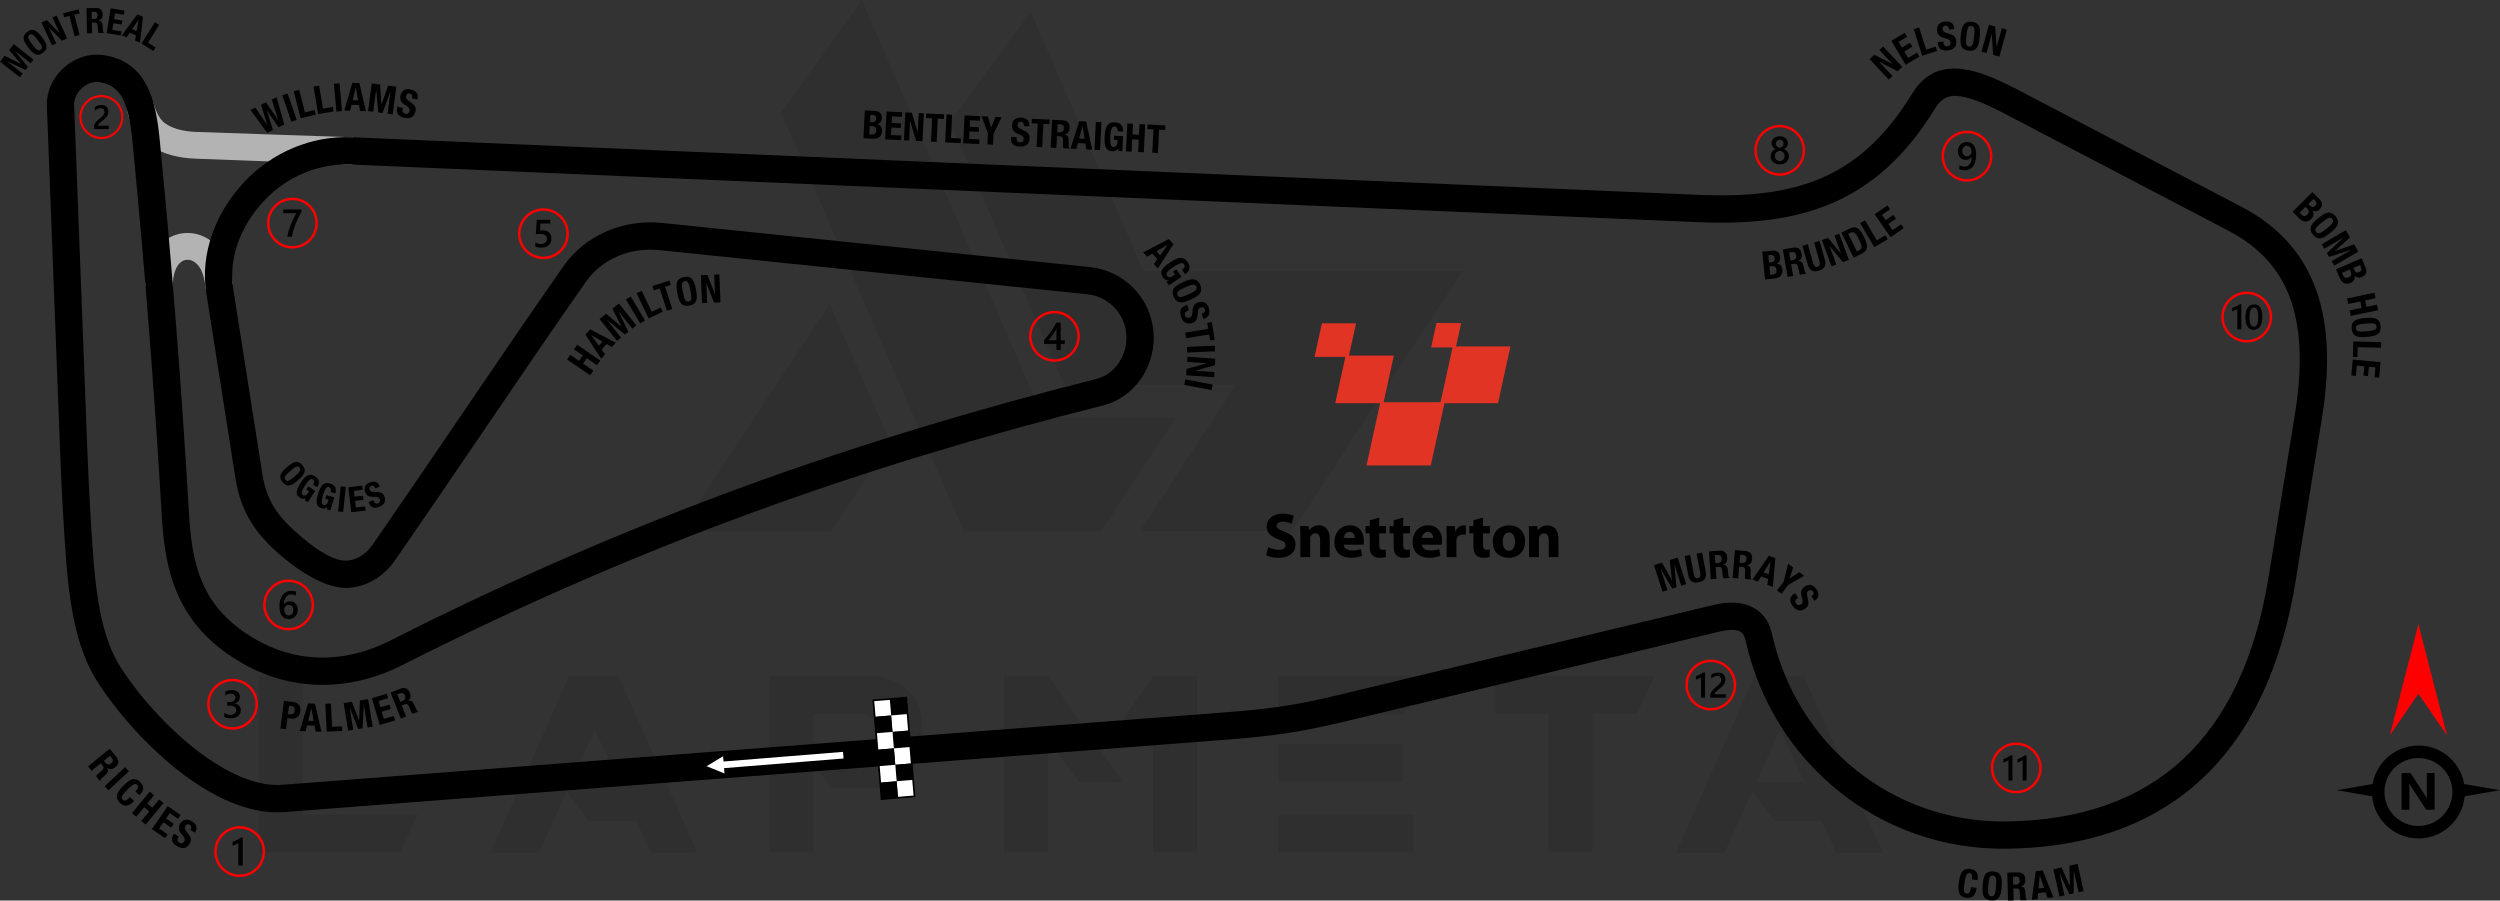 <?xml version="1.0" encoding="UTF-8"?>
<!DOCTYPE svg PUBLIC "-//W3C//DTD SVG 1.1//EN" "http://www.w3.org/Graphics/SVG/1.1/DTD/svg11.dtd">
<!-- Creator: CorelDRAW -->
<svg xmlns="http://www.w3.org/2000/svg" xml:space="preserve" width="225.487mm" height="81.224mm" version="1.1" style="shape-rendering:geometricPrecision; text-rendering:geometricPrecision; image-rendering:optimizeQuality; fill-rule:evenodd; clip-rule:evenodd"
viewBox="0 0 5112.77 1841.7"
 xmlns:xlink="http://www.w3.org/1999/xlink"
 xmlns:xodm="http://www.corel.com/coreldraw/odm/2003">
 <rect x="0" y="0" width="5112.77" height="1841.7" fill="#333333" stroke="none"/>
 <defs>
  <style type="text/css">
   <![CDATA[
    .fil4 {fill:black}
    .fil1 {fill:#B3B3B3}
    .fil5 {fill:white}
    .fil8 {fill:black;fill-rule:nonzero}
    .fil2 {fill:black;fill-rule:nonzero}
    .fil7 {fill:#E23424;fill-rule:nonzero}
    .fil3 {fill:red;fill-rule:nonzero}
    .fil6 {fill:white;fill-rule:nonzero}
    .fil0 {fill:black;fill-opacity:0.071}
   ]]>
  </style>
 </defs>
 <g id="Layer_x0020_1">
  <path class="fil0" d="M528.94 1743.7l0 -361.92 89.88 0 0 283.43 236.09 0 -35.95 78.5 -290.02 0zm1068.39 -1513.6l373.91 856.87 281.03 0 152.8 -233.09 -271.44 0 -370.91 -853.87 -165.38 230.1zm510.53 -206.13l230.7 530.3 652.54 0 -348.14 532.1 -311.59 0 0 -0.6 195.34 -298.41 -350.54 0 -233.69 -538.09 165.38 -225.3zm-287.62 879.64l-119.84 183.36 -311.59 0 0 -0.6 307.99 -465.58 123.44 282.83zm-393.68 840.69l-95.87 0 -29.36 -65.31 -97.67 0 -44.34 -60.52 -56.92 125.83 -99.47 0 160.59 -361.92 101.27 0 161.79 361.92zm-161.19 -145.01l-49.13 -107.86 -47.94 107.86 97.07 0zm398.48 -58.72l109.06 0c15.58,-4.79 23.37,-19.18 22.77,-43.14 0,-19.77 -9.58,-32.36 -29.96,-37.15l-101.87 0 0 80.29zm35.95 71.91l-36.55 -52.73 0 183.96 -89.88 0 0 -361.92 216.31 0c63.52,11.38 95.87,45.54 96.47,103.66l0 21.57c-0.6,58.72 -32.36,94.07 -95.28,104.86l-91.08 0 0 0.6zm596.21 -13.19l-89.88 0 -62.32 -86.28 -0 230.7 -90.48 0 0 -361.92 89.88 0 152.8 217.51zm62.32 -216.91l89.88 0 0 361.32 -90.48 0 0 -221.71 -97.67 0 98.27 -139.62zm532.1 282.83l0 78.5 -275.04 0 0 -78.5 275.04 0zm-21.57 -143.81l0 77.3 -253.47 0 0 -77.3 253.47 0zm39.55 -139.02l-39.55 79.1 -253.47 0 0 -79.1 293.01 0zm257.66 77.9l-108.46 0 0 -77.9 326.57 0 -36.55 77.9 -90.48 0 0 283.43 -90.48 0 0 -283.43 -0.6 0zm684.9 284.03l-95.87 0 -29.36 -65.31 -97.67 0 -44.34 -60.52 -56.93 125.83 -99.47 0 160.59 -361.92 101.27 0 161.79 361.92zm-161.19 -145.01l-49.14 -107.86 -47.94 107.86 97.07 0z"/>
  <path class="fil1" d="M721.37 336.62l-321.34 -12.11c-32.56,-1.23 -66.33,-8.26 -93.42,-27.22 -28.26,-19.78 -41.02,-39.9 -46.81,-73.35l53.76 -14.29c2.58,7.9 8.63,31.78 24.39,42.81 17.96,12.58 42.34,16.61 63.81,17.35l321.46 11.03 -1.85 55.79z"/>
  <path class="fil1" d="M384.9 476.49c14.04,0.17 27.6,4.23 39.61,11.49 35.09,21.23 48.76,54.47 51.27,93.4l-54.91 9.79c-2.62,-19.9 -6.14,-45 -24.68,-56.21 -3.58,-2.17 -7.7,-3.7 -11.92,-3.75 -24.55,-0.3 -32.15,35.22 -30.45,55.66l-56.26 -1.79c-4.14,-49.33 28.5,-109.28 87.35,-108.59z"/>
  <path class="fil2" d="M2504.74 1512.98l-1922.84 147.78c-63.7,4.89 -130.85,-23.18 -192.67,-66.63 -75.07,-52.77 -143.27,-128.98 -186.57,-194.59 -19.28,-29.22 -33.87,-62.44 -44.79,-103.82 -10.58,-40.11 -17.71,-87.74 -22.4,-146.91 -2.23,-28.15 -4.62,-64.57 -6.88,-104.86 -2.07,-36.93 -4,-77.22 -5.52,-117.07l-27.21 -709.79c-0.26,-6.72 0.18,-13.21 1.24,-19.39 3.98,-23.22 16.54,-44.29 33.93,-59.7 17.39,-15.41 39.88,-25.32 63.73,-26.23 6.5,-0.25 12.95,0.14 19.26,1.22 41.18,7.05 67.68,27.73 85.3,60.55 8.41,15.67 14.43,33.96 18.89,54.78 3.73,17.41 6.37,36.59 8.41,57.49 12.72,130.17 24.01,257.95 33.83,383.26l0 0.11c9.92,126.55 18.66,254.33 26.2,383.37 3.07,52.46 9.88,100.39 28.85,142.43 18.44,40.87 49.02,77.22 100.11,108.44 43.93,26.85 90.44,40.14 136.95,41.34 48.98,1.27 98.35,-10.79 145.06,-34.44 247.77,-125.47 486.43,-228.41 724.47,-315.45 238.08,-87.06 475.17,-158.11 719.86,-219.8 19.58,-4.94 35.61,-17.24 46.37,-33.38l0 -0.11c11.46,-17.19 17.06,-38.55 14.92,-60.1 -2.1,-21.04 -11.48,-39.82 -25.59,-53.9 -14.24,-14.21 -33.27,-23.65 -54.51,-25.84l-874.21 -90.18c-31.19,-3.22 -60.7,1.64 -86.31,12.72 -26.28,11.38 -48.54,29.33 -64.29,51.81 -67.16,95.82 -133.91,194.02 -204.52,297.91 -59.59,87.67 -121.88,179.31 -185.8,271.73 -2.93,4.24 -5.88,8.09 -8.82,11.56 -22.43,26.41 -51.47,41.33 -82.34,44.64 -38.67,4.15 -85.35,-20.73 -126.05,-52.5 -60.32,-47.09 -97.24,-94.76 -109.18,-170.67l-59.71 -379.39c-6.38,-40.53 -1.66,-81.07 11.46,-119.02 13.84,-40.05 36.98,-77.16 66.18,-108.2 28.69,-30.49 63.27,-54.36 101.14,-70.09 37.39,-15.53 78.04,-23.14 119.45,-21.37l2753.97 117.84c97.59,4.17 180.61,-3.84 251.85,-34.72 70.28,-30.47 130.5,-84.02 183.94,-171.35 22.68,-37.07 51.63,-53.43 91.42,-52.18 33.46,1.08 73.46,16.16 124.31,42.76l457.64 239.43c72.08,37.71 122.7,90.46 150.74,163.01 27.26,70.52 32.47,158.95 14.57,269.81l-53.55 331.64c-28.96,179.31 -93.74,314.71 -192.39,406.45 -100.16,93.14 -234.11,140.5 -399.85,142.37 -128.82,1.46 -247.89,-42.01 -341.86,-117.26 -94.29,-75.51 -163.22,-183.06 -191.23,-309.35l-0.05 0.01 -0.32 -1.41 0.05 -0.01c-2.12,-8.63 -6.06,-14.2 -11.71,-16.74 -8.41,-3.77 -21.26,-3.75 -38.32,0.02l-2.81 0.64 -765.95 183.81c-93.75,22.5 -148.56,30.03 -245.81,37.51zm-2240.15 -1268.46c-3.49,-17.68 -8.11,-32.62 -14.5,-44.53 -9.24,-17.22 -23.37,-28.11 -45.49,-31.9 -2.78,-0.48 -5.42,-0.65 -7.89,-0.56 -10.43,0.4 -20.6,5.02 -28.74,12.24 -8.14,7.21 -13.98,16.87 -15.77,27.33 -0.48,2.78 -0.68,5.46 -0.58,8.02l27.21 709.79c1.44,37.52 3.37,77.56 5.52,115.98 2.1,37.34 4.48,73.29 6.88,103.55 4.44,56.11 11.02,100.58 20.65,137.07 9.29,35.22 21.45,63.11 37.35,87.2 40.08,60.72 103.03,131.13 172.14,179.71 52.06,36.6 106.97,60.36 156.36,56.57l1925.65 -148c91.18,-7.01 141.53,-13.51 229.28,-34.57l770.93 -185 3.69 -0.86c29.05,-6.43 53.55,-5.29 73.1,3.48 22.25,9.99 36.85,28.31 43.26,55.02l0.11 0.22 0.32 1.41 0 0.22c25.13,113.52 87.07,210.2 171.81,278.06 84.15,67.39 190.89,106.31 306.43,105.01 151.21,-1.71 272.56,-44.12 362.22,-127.5 89.42,-83.15 148.45,-207.82 175.33,-374.3l53.55 -331.64c16.28,-100.85 12.13,-179.78 -11.51,-240.94 -22.85,-59.13 -64.67,-102.41 -124.49,-133.71l-457.64 -239.43c-43.59,-22.8 -76.19,-35.67 -100.14,-36.41l-0.11 0c-17.65,-0.55 -30.94,7.44 -41.99,25.5 -59.85,97.81 -128.51,158.32 -209.53,193.43 -80.06,34.7 -170.76,43.82 -276.13,39.31l-2753.97 -117.84c-33.12,-1.41 -65.74,4.71 -95.83,17.21 -30.66,12.73 -58.67,32.07 -81.89,56.75 -24.05,25.57 -42.99,55.79 -54.15,88.08 -10.24,29.65 -13.96,61.12 -9.05,92.34l59.71 379.39c9.48,60.29 36.86,91.81 83.31,130.67 30.9,25.85 65.66,48.18 90.91,45.47 16.82,-1.8 32.88,-10.22 45.59,-25.18 2.05,-2.41 3.91,-4.82 5.55,-7.19 68.17,-98.56 128.18,-186.84 185.58,-271.3 70.96,-104.39 138.04,-203.08 204.96,-298.57 21.68,-30.94 52.11,-55.55 87.92,-71.05 34.18,-14.8 73.21,-21.32 114.08,-17.1l874.21 90.18c34.35,3.54 65.15,18.82 88.19,41.81 23.04,22.98 38.35,53.65 41.78,88.02 3.46,34.74 -5.51,69.06 -23.89,96.62l-0.05 -0.03c-18.24,27.33 -45.63,48.21 -79.34,56.71 -243.27,61.34 -478.62,131.84 -714.39,218.05 -235.81,86.23 -472.44,188.31 -718.34,312.83 -54.77,27.73 -113.13,41.85 -171.53,40.34 -56.26,-1.45 -112.23,-17.34 -164.73,-49.44 -61.79,-37.77 -99.11,-82.47 -121.98,-133.16 -22.34,-49.52 -30.23,-103.7 -33.66,-162.33 -7.36,-126.13 -16.11,-253.54 -26.19,-382.17 -10.19,-129.9 -21.4,-257.34 -33.62,-382.39 -1.67,-17.09 -3.72,-32.65 -6.46,-46.53z"/>
  <g id="_2328664132192">
   <path class="fil3" d="M597.97 404.26c14.36,0 27.37,5.83 36.79,15.24 9.41,9.41 15.24,22.42 15.24,36.78 0,14.36 -5.83,27.37 -15.24,36.79 -9.41,9.41 -22.42,15.24 -36.79,15.24 -14.36,0 -27.37,-5.83 -36.78,-15.24 -9.41,-9.41 -15.24,-22.42 -15.24,-36.79 0,-14.36 5.83,-27.37 15.24,-36.78 9.41,-9.41 22.42,-15.24 36.78,-15.24zm33.22 18.81c-8.5,-8.5 -20.24,-13.76 -33.22,-13.76 -12.97,0 -24.71,5.26 -33.21,13.76 -8.5,8.5 -13.76,20.24 -13.76,33.21 0,12.97 5.26,24.71 13.76,33.22 8.5,8.5 20.24,13.75 33.21,13.75 12.97,0 24.71,-5.26 33.22,-13.75 8.5,-8.5 13.75,-20.24 13.75,-33.22 0,-12.97 -5.26,-24.71 -13.75,-33.21z"/>
   <path class="fil4" d="M616.63 432.88c-2.34,4.28 -4.55,8.52 -6.62,12.71 -2.08,4.2 -3.96,8.4 -5.65,12.64 -1.69,4.23 -3.15,8.5 -4.4,12.79 -1.25,4.31 -2.21,8.69 -2.88,13.19l-9.46 0c0.63,-4 1.51,-7.99 2.67,-11.98 1.15,-3.99 2.51,-7.96 4.07,-11.95 1.56,-3.99 3.3,-7.99 5.24,-12.02 1.93,-4.03 3.99,-8.1 6.17,-12.19l-26.44 0 0 -7.71 37.32 0 0 4.52z"/>
  </g>
  <g id="_2328664130032">
   <path class="fil3" d="M590.18 1185.17c14.36,0 27.37,5.82 36.78,15.24 9.41,9.41 15.24,22.42 15.24,36.78 0,14.36 -5.83,27.37 -15.24,36.79 -9.41,9.41 -22.42,15.24 -36.78,15.24 -14.36,0 -27.37,-5.83 -36.78,-15.24 -9.41,-9.41 -15.24,-22.42 -15.24,-36.79 0,-14.36 5.82,-27.37 15.24,-36.78 9.41,-9.41 22.42,-15.24 36.78,-15.24zm33.21 18.81c-8.5,-8.5 -20.24,-13.76 -33.21,-13.76 -12.97,0 -24.71,5.26 -33.21,13.76 -8.5,8.5 -13.76,20.24 -13.76,33.21 0,12.97 5.26,24.71 13.76,33.22 8.5,8.5 20.24,13.76 33.21,13.76 12.97,0 24.71,-5.26 33.21,-13.76 8.5,-8.5 13.76,-20.24 13.76,-33.22 0,-12.97 -5.26,-24.71 -13.76,-33.21z"/>
   <path class="fil4" d="M608.93 1247.14c0,2.8 -0.46,5.37 -1.38,7.68 -0.92,2.3 -2.19,4.29 -3.83,5.97 -1.63,1.68 -3.58,2.98 -5.82,3.9 -2.25,0.93 -4.68,1.38 -7.31,1.38 -2.8,0 -5.39,-0.54 -7.73,-1.63 -2.35,-1.09 -4.37,-2.71 -6.07,-4.87 -1.7,-2.15 -3.02,-4.84 -3.96,-8.04 -0.93,-3.2 -1.39,-6.92 -1.39,-11.15 0,-5.17 0.61,-9.76 1.85,-13.76 1.24,-3.99 2.92,-7.34 5.08,-10.04 2.15,-2.71 4.69,-4.76 7.6,-6.16 2.9,-1.41 6.05,-2.11 9.42,-2.11 2.1,0 4.02,0.15 5.74,0.44 1.73,0.28 3.11,0.68 4.15,1.17l0 8.14c-1.33,-0.68 -2.74,-1.25 -4.26,-1.71 -1.5,-0.47 -3.23,-0.71 -5.17,-0.71 -2.18,0 -4.2,0.44 -6.04,1.33 -1.85,0.88 -3.44,2.17 -4.77,3.87 -1.34,1.7 -2.39,3.81 -3.16,6.31 -0.76,2.5 -1.16,5.4 -1.18,8.67l0.24 0c1.2,-1.85 2.81,-3.3 4.84,-4.36 2.05,-1.07 4.44,-1.6 7.19,-1.6 2.45,0 4.64,0.39 6.61,1.18 1.95,0.8 3.63,1.93 5.01,3.43 1.4,1.49 2.48,3.31 3.22,5.45 0.76,2.14 1.13,4.55 1.13,7.22zm-9.11 0.74c0,-1.61 -0.2,-3.07 -0.57,-4.4 -0.37,-1.33 -0.94,-2.46 -1.72,-3.4 -0.76,-0.96 -1.73,-1.69 -2.88,-2.21 -1.14,-0.52 -2.51,-0.77 -4.07,-0.77 -1.56,0 -2.92,0.28 -4.11,0.84 -1.18,0.56 -2.17,1.29 -2.98,2.19 -0.81,0.9 -1.41,1.95 -1.81,3.11 -0.4,1.17 -0.61,2.36 -0.61,3.59 0,1.33 0.2,2.68 0.57,4.07 0.37,1.39 0.96,2.66 1.73,3.8 0.78,1.15 1.78,2.08 2.98,2.82 1.21,0.75 2.65,1.12 4.31,1.12 1.48,0 2.79,-0.28 3.94,-0.82 1.14,-0.55 2.1,-1.3 2.85,-2.26 0.78,-0.96 1.36,-2.1 1.76,-3.41 0.4,-1.32 0.61,-2.74 0.61,-4.27z"/>
  </g>
  <g id="_2328664131328">
   <path class="fil3" d="M1111.36 425.91c14.36,0 27.37,5.83 36.79,15.24 9.41,9.41 15.24,22.42 15.24,36.78 0,14.36 -5.83,27.37 -15.24,36.79 -9.41,9.41 -22.42,15.24 -36.79,15.24 -14.36,0 -27.37,-5.83 -36.78,-15.24 -9.41,-9.41 -15.24,-22.42 -15.24,-36.79 0,-14.36 5.83,-27.37 15.24,-36.78 9.41,-9.41 22.42,-15.24 36.78,-15.24zm33.21 18.81c-8.5,-8.5 -20.24,-13.76 -33.21,-13.76 -12.97,0 -24.71,5.26 -33.21,13.76 -8.5,8.5 -13.76,20.24 -13.76,33.21 0,12.97 5.26,24.71 13.76,33.21 8.5,8.5 20.24,13.76 33.21,13.76 12.97,0 24.71,-5.26 33.21,-13.76 8.5,-8.5 13.76,-20.24 13.76,-33.21 0,-12.97 -5.26,-24.71 -13.76,-33.21z"/>
   <path class="fil4" d="M1094.86 504.06l0 -8.68c3.67,2.47 7.38,3.7 11.14,3.7 3.79,0 6.85,-0.96 9.14,-2.9 2.31,-1.93 3.47,-4.51 3.47,-7.73 0,-3.16 -1.17,-5.62 -3.52,-7.39 -2.35,-1.77 -5.71,-2.65 -10.1,-2.65 -1.5,0 -4.56,0.15 -9.16,0.46l2 -29.36 27.49 0 0 7.71 -19.98 0 -0.93 13.98c1.79,-0.11 3.41,-0.16 4.86,-0.16 5.92,0 10.5,1.51 13.73,4.56 3.23,3.03 4.85,7.19 4.85,12.45 0,5.53 -1.86,9.97 -5.56,13.31 -3.7,3.34 -8.79,5 -15.25,5 -5.45,0 -9.52,-0.76 -12.19,-2.3z"/>
  </g>
  <g id="_2328664133968">
   <path class="fil3" d="M475.55 1388.2c14.36,0 27.37,5.83 36.78,15.24 9.41,9.41 15.24,22.42 15.24,36.78 0,14.36 -5.83,27.37 -15.24,36.79 -9.41,9.41 -22.42,15.24 -36.78,15.24 -14.36,0 -27.37,-5.83 -36.78,-15.24 -9.41,-9.41 -15.24,-22.42 -15.24,-36.79 0,-14.36 5.83,-27.37 15.24,-36.78 9.41,-9.41 22.42,-15.24 36.78,-15.24zm33.21 18.81c-8.5,-8.5 -20.24,-13.76 -33.21,-13.76 -12.97,0 -24.71,5.26 -33.21,13.76 -8.5,8.5 -13.76,20.24 -13.76,33.21 0,12.97 5.26,24.71 13.76,33.22 8.5,8.5 20.24,13.76 33.21,13.76 12.97,0 24.71,-5.26 33.21,-13.76 8.5,-8.5 13.76,-20.24 13.76,-33.22 0,-12.97 -5.26,-24.71 -13.76,-33.21z"/>
   <path class="fil4" d="M458.67 1466.1l0 -8.5c3.64,2.88 7.74,4.32 12.31,4.32 3.71,0 6.68,-0.84 8.9,-2.53 2.22,-1.69 3.33,-3.97 3.33,-6.86 0,-6.33 -4.84,-9.51 -14.53,-9.51l-4.32 0 0 -7.25 4.14 0c8.59,0 12.88,-2.97 12.88,-8.95 0,-5.5 -3.35,-8.26 -10.04,-8.26 -3.75,0 -7.26,1.33 -10.55,4l0 -8.02c3.79,-2.13 8.27,-3.21 13.43,-3.21 4.96,0 8.93,1.25 11.92,3.75 2.98,2.49 4.48,5.68 4.48,9.57 0,7.35 -3.75,12.09 -11.22,14.19l0 0.16c4.03,0.38 7.2,1.79 9.54,4.21 2.34,2.43 3.5,5.46 3.5,9.09 0,5.01 -1.88,9.07 -5.64,12.14 -3.78,3.08 -8.73,4.61 -14.89,4.61 -5.53,0 -9.94,-1 -13.24,-2.99z"/>
  </g>
  <g id="_2328664134544">
   <path class="fil3" d="M2156.4 635.76c14.36,0 27.37,5.83 36.78,15.24 9.41,9.41 15.24,22.42 15.24,36.78 0,14.36 -5.83,27.37 -15.24,36.78 -9.41,9.41 -22.42,15.24 -36.78,15.24 -14.36,0 -27.37,-5.83 -36.78,-15.24 -9.41,-9.41 -15.24,-22.42 -15.24,-36.78 0,-14.36 5.83,-27.37 15.24,-36.78 9.41,-9.41 22.42,-15.24 36.78,-15.24zm33.21 18.81c-8.5,-8.5 -20.24,-13.76 -33.21,-13.76 -12.97,0 -24.71,5.26 -33.21,13.76 -8.5,8.5 -13.76,20.24 -13.76,33.21 0,12.97 5.26,24.71 13.76,33.21 8.5,8.5 20.24,13.76 33.21,13.76 12.97,0 24.71,-5.26 33.21,-13.76 8.5,-8.5 13.76,-20.24 13.76,-33.21 0,-12.97 -5.26,-24.71 -13.76,-33.21z"/>
   <path class="fil4" d="M2169.28 659.85l0 36.07 8.29 0 0 7.51 -8.29 0 0 12.27 -8.76 0 0 -12.27 -25.28 0 0 -7.59c2.29,-2.58 4.63,-5.36 7.03,-8.36 2.41,-2.99 4.72,-6.06 6.94,-9.19 2.22,-3.12 4.27,-6.26 6.17,-9.4 1.9,-3.15 3.5,-6.16 4.79,-9.04l9.12 0zm-8.76 36.07l0 -23.45c-2.83,5.09 -5.64,9.53 -8.4,13.32 -2.76,3.79 -5.35,7.17 -7.77,10.13l16.16 0z"/>
  </g>
  <g id="_2328664134688">
   <path class="fil3" d="M3639.77 255.42c14.36,0 27.37,5.83 36.78,15.24 9.41,9.41 15.24,22.42 15.24,36.79 0,14.36 -5.83,27.37 -15.24,36.78 -9.41,9.41 -22.42,15.24 -36.78,15.24 -14.36,0 -27.37,-5.83 -36.78,-15.24 -9.41,-9.41 -15.24,-22.42 -15.24,-36.78 0,-14.36 5.83,-27.37 15.24,-36.79 9.41,-9.41 22.42,-15.24 36.78,-15.24zm33.21 18.81c-8.5,-8.5 -20.24,-13.76 -33.21,-13.76 -12.97,0 -24.71,5.26 -33.21,13.76 -8.5,8.5 -13.76,20.24 -13.76,33.22 0,12.97 5.26,24.71 13.76,33.21 8.5,8.5 20.24,13.76 33.21,13.76 12.97,0 24.71,-5.26 33.21,-13.76 8.5,-8.5 13.76,-20.24 13.76,-33.21 0,-12.97 -5.26,-24.71 -13.76,-33.22z"/>
   <path class="fil4" d="M3621.16 319.81c0,-1.61 0.2,-3.16 0.6,-4.67 0.4,-1.51 1.01,-2.9 1.81,-4.17 0.81,-1.28 1.82,-2.42 3.05,-3.43 1.22,-1.01 2.65,-1.82 4.28,-2.45 -2.42,-1.36 -4.33,-3.08 -5.77,-5.2 -1.42,-2.13 -2.14,-4.47 -2.14,-7.03 0,-2.06 0.43,-3.95 1.28,-5.69 0.84,-1.74 2.01,-3.24 3.5,-4.52 1.5,-1.28 3.26,-2.26 5.28,-2.98 2.03,-0.72 4.24,-1.08 6.62,-1.08 2.42,0 4.64,0.37 6.69,1.09 2.03,0.73 3.8,1.73 5.29,3 1.49,1.27 2.66,2.78 3.48,4.52 0.84,1.74 1.25,3.61 1.25,5.65 0,2.57 -0.71,4.91 -2.14,7.03 -1.44,2.12 -3.32,3.84 -5.69,5.2 1.61,0.63 3.03,1.44 4.27,2.44 1.24,1 2.26,2.12 3.1,3.4 0.82,1.28 1.45,2.66 1.87,4.17 0.41,1.5 0.61,3.07 0.61,4.7 0,2.45 -0.45,4.68 -1.35,6.7 -0.92,2.02 -2.18,3.76 -3.82,5.19 -1.63,1.45 -3.6,2.57 -5.89,3.38 -2.27,0.8 -4.8,1.2 -7.55,1.2 -2.72,0 -5.22,-0.4 -7.5,-1.2 -2.27,-0.81 -4.23,-1.93 -5.87,-3.38 -1.65,-1.43 -2.94,-3.17 -3.85,-5.19 -0.93,-2.02 -1.38,-4.26 -1.38,-6.7zm8.8 -0.77c0,1.58 0.22,3 0.69,4.28 0.48,1.27 1.13,2.35 1.99,3.23 0.85,0.88 1.89,1.56 3.1,2.02 1.21,0.46 2.55,0.71 4.03,0.71 1.42,0 2.74,-0.24 3.94,-0.72 1.2,-0.48 2.22,-1.17 3.1,-2.06 0.87,-0.91 1.56,-1.98 2.05,-3.25 0.49,-1.25 0.73,-2.66 0.73,-4.21 0,-1.44 -0.22,-2.78 -0.69,-4.04 -0.48,-1.25 -1.13,-2.35 -1.99,-3.28 -0.85,-0.95 -1.89,-1.68 -3.1,-2.22 -1.21,-0.55 -2.55,-0.82 -4.03,-0.82 -1.39,0 -2.71,0.25 -3.91,0.76 -1.21,0.51 -2.25,1.22 -3.12,2.14 -0.87,0.93 -1.54,2.02 -2.05,3.3 -0.49,1.27 -0.73,2.66 -0.73,4.17zm1.9 -25.25c0,1.17 0.21,2.25 0.63,3.26 0.41,1 0.97,1.86 1.67,2.61 0.71,0.75 1.53,1.32 2.48,1.73 0.94,0.43 1.97,0.63 3.06,0.63 1.09,0 2.11,-0.22 3.06,-0.64 0.94,-0.43 1.78,-1.01 2.5,-1.75 0.71,-0.75 1.28,-1.61 1.69,-2.61 0.41,-1 0.63,-2.07 0.63,-3.22 0,-1.17 -0.2,-2.26 -0.6,-3.27 -0.41,-1.01 -0.96,-1.89 -1.66,-2.6 -0.71,-0.73 -1.53,-1.3 -2.49,-1.72 -0.97,-0.41 -2.01,-0.62 -3.12,-0.62 -1.17,0 -2.23,0.21 -3.19,0.64 -0.96,0.42 -1.78,1.02 -2.47,1.78 -0.69,0.74 -1.22,1.62 -1.59,2.62 -0.39,1 -0.57,2.06 -0.57,3.17z"/>
  </g>
  <g id="_2328664134064">
   <path class="fil3" d="M4022.73 267.35c14.36,0 27.37,5.82 36.79,15.24 9.41,9.41 15.24,22.42 15.24,36.78 0,14.36 -5.83,27.37 -15.24,36.78 -9.41,9.41 -22.42,15.24 -36.79,15.24 -14.36,0 -27.37,-5.83 -36.78,-15.24 -9.41,-9.41 -15.24,-22.42 -15.24,-36.78 0,-14.36 5.83,-27.37 15.24,-36.78 9.41,-9.41 22.42,-15.24 36.78,-15.24zm33.22 18.81c-8.5,-8.5 -20.24,-13.76 -33.22,-13.76 -12.97,0 -24.71,5.26 -33.21,13.76 -8.5,8.5 -13.76,20.24 -13.76,33.21 0,12.97 5.26,24.71 13.76,33.21 8.5,8.5 20.24,13.76 33.21,13.76 12.97,0 24.71,-5.26 33.22,-13.76 8.5,-8.5 13.76,-20.24 13.76,-33.21 0,-12.97 -5.26,-24.71 -13.76,-33.21z"/>
   <path class="fil4" d="M4041.44 316.31c0,5.59 -0.6,10.38 -1.81,14.41 -1.21,4.03 -2.87,7.34 -4.99,9.93 -2.12,2.59 -4.6,4.51 -7.43,5.74 -2.85,1.23 -5.9,1.85 -9.17,1.85 -1.06,0 -2.14,-0.07 -3.22,-0.19 -1.08,-0.14 -2.1,-0.31 -3.07,-0.51 -0.98,-0.21 -1.86,-0.44 -2.66,-0.69 -0.78,-0.24 -1.45,-0.48 -1.97,-0.72l0 -8.14c0.54,0.33 1.22,0.68 2.03,1.02 0.8,0.36 1.68,0.66 2.62,0.95 0.96,0.27 1.94,0.49 2.97,0.65 1.02,0.17 2.02,0.27 2.98,0.27 2.2,0 4.21,-0.44 6.02,-1.29 1.81,-0.87 3.34,-2.13 4.61,-3.82 1.27,-1.69 2.24,-3.79 2.94,-6.29 0.69,-2.51 1.04,-5.41 1.04,-8.71l-0.16 0c-0.46,0.83 -1.08,1.61 -1.85,2.35 -0.77,0.75 -1.65,1.4 -2.63,1.95 -0.99,0.56 -2.09,1 -3.29,1.34 -1.21,0.33 -2.5,0.51 -3.88,0.51 -2.34,0 -4.51,-0.41 -6.53,-1.24 -2.01,-0.81 -3.75,-1.97 -5.24,-3.48 -1.48,-1.5 -2.63,-3.34 -3.48,-5.49 -0.84,-2.15 -1.26,-4.56 -1.26,-7.21 0,-2.91 0.48,-5.53 1.44,-7.88 0.97,-2.35 2.29,-4.35 3.97,-6 1.69,-1.65 3.68,-2.92 5.96,-3.81 2.29,-0.9 4.77,-1.36 7.44,-1.36 2.51,0 4.9,0.48 7.15,1.42 2.25,0.96 4.21,2.46 5.92,4.52 1.7,2.07 3.04,4.73 4.05,8 1,3.27 1.49,7.23 1.49,11.88zm-9.43 -5.95c0,-1.87 -0.24,-3.58 -0.72,-5.1 -0.48,-1.53 -1.15,-2.85 -2.01,-3.93 -0.85,-1.09 -1.88,-1.94 -3.06,-2.53 -1.17,-0.6 -2.47,-0.91 -3.87,-0.91 -1.25,0 -2.44,0.26 -3.56,0.76 -1.13,0.5 -2.12,1.24 -2.97,2.17 -0.84,0.93 -1.51,2.06 -2.01,3.39 -0.49,1.32 -0.73,2.79 -0.73,4.4 0,1.77 0.24,3.32 0.71,4.67 0.48,1.36 1.14,2.49 2.01,3.42 0.85,0.92 1.89,1.62 3.1,2.1 1.19,0.48 2.54,0.72 3.99,0.72 1.3,0 2.5,-0.24 3.6,-0.72 1.1,-0.48 2.06,-1.13 2.88,-1.96 0.81,-0.81 1.45,-1.78 1.93,-2.9 0.46,-1.12 0.69,-2.32 0.69,-3.58z"/>
  </g>
  <g id="_2328664135456">
   <path class="fil3" d="M4594.84 596.35c14.36,0 27.37,5.83 36.78,15.24 9.41,9.41 15.24,22.42 15.24,36.78 0,14.36 -5.83,27.37 -15.24,36.78 -9.41,9.41 -22.42,15.24 -36.78,15.24 -14.36,0 -27.37,-5.83 -36.78,-15.24 -9.41,-9.41 -15.24,-22.42 -15.24,-36.78 0,-14.36 5.83,-27.37 15.24,-36.78 9.41,-9.41 22.42,-15.24 36.78,-15.24zm33.21 18.81c-8.5,-8.5 -20.24,-13.76 -33.21,-13.76 -12.97,0 -24.71,5.26 -33.21,13.76 -8.5,8.5 -13.76,20.24 -13.76,33.21 0,12.97 5.26,24.71 13.76,33.21 8.5,8.5 20.24,13.76 33.21,13.76 12.97,0 24.71,-5.26 33.21,-13.76 8.5,-8.5 13.76,-20.24 13.76,-33.21 0,-12.97 -5.26,-24.71 -13.76,-33.21z"/>
   <path class="fil4" d="M4583.72 622.18l0 51.53 -8.16 0 0 -41.55c-1.47,1.05 -3.06,1.96 -4.76,2.69 -1.69,0.74 -3.63,1.39 -5.82,1.95l0 -6.96c1.37,-0.44 2.68,-0.91 3.93,-1.4 1.27,-0.49 2.52,-1.05 3.74,-1.66 1.24,-0.61 2.47,-1.3 3.73,-2.04 1.25,-0.76 2.54,-1.61 3.89,-2.57l3.44 0zm25.07 52.37c-5.24,0 -9.35,-2.13 -12.28,-6.43 -2.94,-4.28 -4.4,-10.48 -4.4,-18.6 0,-8.9 1.52,-15.63 4.59,-20.21 3.07,-4.57 7.5,-6.86 13.29,-6.86 11.09,0 16.62,8.61 16.62,25.84 0,8.53 -1.56,15.03 -4.69,19.52 -3.12,4.49 -7.5,6.73 -13.13,6.73zm0.82 -45.58c-6.12,0 -9.18,6.73 -9.18,20.21 0,12.61 3,18.91 9,18.91 5.9,0 8.85,-6.41 8.85,-19.22 0,-13.27 -2.89,-19.89 -8.67,-19.89z"/>
  </g>
  <g id="_2328664133776">
   <path class="fil3" d="M3498.8 1348.97c14.36,0 27.37,5.83 36.78,15.24 9.41,9.41 15.24,22.42 15.24,36.79 0,14.36 -5.82,27.37 -15.24,36.78 -9.41,9.41 -22.42,15.24 -36.78,15.24 -14.36,0 -27.37,-5.83 -36.78,-15.24 -9.41,-9.41 -15.24,-22.42 -15.24,-36.78 0,-14.36 5.83,-27.37 15.24,-36.79 9.41,-9.41 22.42,-15.24 36.78,-15.24zm33.21 18.81c-8.5,-8.5 -20.24,-13.76 -33.21,-13.76 -12.97,0 -24.71,5.26 -33.21,13.76 -8.5,8.5 -13.76,20.24 -13.76,33.22 0,12.97 5.26,24.71 13.76,33.21 8.5,8.5 20.24,13.76 33.21,13.76 12.97,0 24.71,-5.26 33.21,-13.76 8.5,-8.5 13.76,-20.24 13.76,-33.21 0,-12.97 -5.26,-24.71 -13.76,-33.22z"/>
   <path class="fil4" d="M3486.96 1375.23l0 51.53 -8.16 0 0 -41.55c-1.48,1.05 -3.06,1.95 -4.76,2.69 -1.69,0.74 -3.63,1.39 -5.82,1.95l0 -6.96c1.37,-0.44 2.68,-0.91 3.93,-1.4 1.27,-0.49 2.52,-1.05 3.74,-1.66 1.24,-0.61 2.47,-1.3 3.73,-2.04 1.25,-0.76 2.54,-1.61 3.89,-2.57l3.44 0zm42.42 51.53l-31.64 0 0 -3.9c0,-1.6 0.23,-3.1 0.67,-4.49 0.44,-1.39 1.05,-2.7 1.79,-3.94 0.76,-1.22 1.63,-2.39 2.64,-3.48 1.01,-1.09 2.09,-2.14 3.23,-3.17 1.15,-1.02 2.33,-2 3.51,-2.95 1.2,-0.95 2.38,-1.9 3.52,-2.85 1.08,-0.93 2.06,-1.81 2.95,-2.7 0.9,-0.88 1.66,-1.79 2.29,-2.72 0.63,-0.93 1.13,-1.92 1.47,-2.96 0.35,-1.04 0.53,-2.17 0.53,-3.39 0,-1.33 -0.2,-2.5 -0.61,-3.49 -0.42,-1 -0.98,-1.84 -1.73,-2.49 -0.73,-0.67 -1.61,-1.18 -2.61,-1.51 -1.01,-0.35 -2.11,-0.52 -3.31,-0.52 -2.05,0 -4.15,0.48 -6.29,1.44 -2.14,0.96 -4.19,2.4 -6.15,4.33l0 -7.85c1.03,-0.77 2.07,-1.44 3.13,-2.01 1.05,-0.58 2.15,-1.06 3.28,-1.44 1.12,-0.39 2.3,-0.67 3.54,-0.86 1.25,-0.19 2.57,-0.29 3.97,-0.29 2.28,0 4.35,0.3 6.19,0.9 1.85,0.6 3.43,1.47 4.75,2.64 1.31,1.17 2.32,2.61 3.03,4.35 0.72,1.73 1.07,3.72 1.07,5.97 0,2.04 -0.25,3.88 -0.76,5.5 -0.5,1.63 -1.21,3.14 -2.13,4.56 -0.92,1.4 -2.05,2.74 -3.36,4.01 -1.31,1.26 -2.78,2.57 -4.39,3.9 -1.37,1.1 -2.71,2.17 -4.07,3.22 -1.34,1.05 -2.55,2.06 -3.63,3.06 -1.08,1 -1.96,1.99 -2.62,2.99 -0.67,1 -1.01,1.99 -1.01,3l0 0.18 22.75 0 0 7z"/>
  </g>
  <g id="_2328664134832">
   <path class="fil3" d="M490.16 1689.54c14.36,0 27.37,5.83 36.78,15.24 9.41,9.41 15.24,22.42 15.24,36.78 0,14.36 -5.83,27.37 -15.24,36.78 -9.41,9.41 -22.42,15.24 -36.78,15.24 -14.36,0 -27.37,-5.83 -36.78,-15.24 -9.41,-9.41 -15.24,-22.42 -15.24,-36.78 0,-14.36 5.83,-27.37 15.24,-36.78 9.41,-9.41 22.42,-15.24 36.78,-15.24zm33.21 18.81c-8.5,-8.5 -20.24,-13.76 -33.21,-13.76 -12.97,0 -24.71,5.26 -33.21,13.76 -8.5,8.5 -13.76,20.24 -13.76,33.21 0,12.97 5.26,24.71 13.76,33.21 8.5,8.5 20.24,13.76 33.21,13.76 12.97,0 24.71,-5.26 33.21,-13.76 8.5,-8.5 13.76,-20.24 13.76,-33.21 0,-12.97 -5.26,-24.71 -13.76,-33.21z"/>
   <path class="fil4" d="M496.44 1713.01l0 57.1 -9.04 0 0 -46.04c-1.63,1.17 -3.39,2.17 -5.28,2.98 -1.87,0.82 -4.03,1.54 -6.45,2.17l0 -7.71c1.52,-0.49 2.97,-1.01 4.36,-1.56 1.41,-0.54 2.79,-1.16 4.15,-1.83 1.37,-0.68 2.74,-1.44 4.14,-2.26 1.38,-0.84 2.82,-1.78 4.31,-2.85l3.82 0z"/>
  </g>
  <g id="_2328664134208">
   <path class="fil3" d="M207.24 194.34c12.43,0 23.68,5.04 31.82,13.18 8.14,8.14 13.18,19.4 13.18,31.82 0,12.43 -5.04,23.68 -13.18,31.82 -8.14,8.14 -19.4,13.18 -31.82,13.18 -12.43,0 -23.68,-5.04 -31.82,-13.18 -8.14,-8.14 -13.18,-19.4 -13.18,-31.82 0,-12.43 5.04,-23.68 13.18,-31.82 8.14,-8.14 19.4,-13.18 31.82,-13.18zm28.73 16.27c-7.35,-7.35 -17.51,-11.9 -28.73,-11.9 -11.22,0 -21.38,4.55 -28.73,11.9 -7.35,7.35 -11.9,17.51 -11.9,28.74 0,11.22 4.55,21.38 11.9,28.73 7.35,7.35 17.51,11.9 28.73,11.9 11.22,0 21.38,-4.55 28.73,-11.9 7.35,-7.35 11.9,-17.51 11.9,-28.73 0,-11.22 -4.55,-21.38 -11.9,-28.74z"/>
   <path class="fil4" d="M222.4 263.91l-30.33 0 0 -3.74c0,-1.53 0.22,-2.97 0.64,-4.3 0.43,-1.34 1,-2.59 1.72,-3.78 0.72,-1.17 1.56,-2.29 2.53,-3.33 0.97,-1.05 2,-2.06 3.09,-3.04 1.11,-0.98 2.23,-1.92 3.37,-2.83 1.15,-0.91 2.28,-1.82 3.37,-2.74 1.03,-0.89 1.98,-1.74 2.83,-2.59 0.86,-0.84 1.58,-1.71 2.19,-2.61 0.61,-0.9 1.08,-1.84 1.41,-2.84 0.33,-1 0.51,-2.08 0.51,-3.25 0,-1.28 -0.2,-2.39 -0.58,-3.35 -0.4,-0.95 -0.95,-1.76 -1.66,-2.39 -0.7,-0.64 -1.54,-1.13 -2.51,-1.45 -0.96,-0.33 -2.02,-0.49 -3.17,-0.49 -1.97,0 -3.98,0.46 -6.03,1.38 -2.05,0.92 -4.01,2.3 -5.9,4.15l0 -7.52c0.99,-0.73 1.99,-1.38 3,-1.93 1.01,-0.55 2.06,-1.01 3.14,-1.38 1.07,-0.38 2.21,-0.64 3.39,-0.83 1.2,-0.19 2.46,-0.28 3.81,-0.28 2.19,0 4.17,0.29 5.93,0.86 1.77,0.58 3.29,1.41 4.56,2.53 1.25,1.12 2.22,2.5 2.91,4.17 0.69,1.66 1.02,3.56 1.02,5.73 0,1.96 -0.24,3.71 -0.73,5.27 -0.48,1.56 -1.16,3.01 -2.05,4.37 -0.88,1.35 -1.97,2.62 -3.22,3.84 -1.25,1.21 -2.67,2.46 -4.21,3.74 -1.31,1.06 -2.6,2.08 -3.9,3.08 -1.29,1 -2.45,1.98 -3.48,2.93 -1.04,0.96 -1.88,1.91 -2.51,2.87 -0.65,0.95 -0.97,1.91 -0.97,2.87l0 0.17 21.81 0 0 6.7z"/>
  </g>
  <g id="_2328664133104">
   <g>
    <rect class="fil4" transform="matrix(0.107 1.282 -1.282 0.107 1853.3 1426.7)" width="26.25" height="26.25"/>
    <rect class="fil5" transform="matrix(0.107 1.282 -1.282 0.107 1856.12 1460.34)" width="26.25" height="26.25"/>
    <rect class="fil4" transform="matrix(0.107 1.282 -1.282 0.107 1858.94 1493.99)" width="26.25" height="26.25"/>
    <rect class="fil5" transform="matrix(0.107 1.282 -1.282 0.107 1861.77 1527.63)" width="26.25" height="26.25"/>
    <rect class="fil4" transform="matrix(0.107 1.282 -1.282 0.107 1864.59 1561.28)" width="26.25" height="26.25"/>
    <rect class="fil5" transform="matrix(0.107 1.282 -1.282 0.107 1867.41 1594.92)" width="26.25" height="26.25"/>
    <rect class="fil5" transform="matrix(0.107 1.282 -1.282 0.107 1819.66 1429.52)" width="26.25" height="26.25"/>
    <rect class="fil4" transform="matrix(0.107 1.282 -1.282 0.107 1822.48 1463.16)" width="26.25" height="26.25"/>
    <rect class="fil5" transform="matrix(0.107 1.282 -1.282 0.107 1825.3 1496.81)" width="26.25" height="26.25"/>
    <rect class="fil4" transform="matrix(0.107 1.282 -1.282 0.107 1828.12 1530.45)" width="26.25" height="26.25"/>
    <rect class="fil5" transform="matrix(0.107 1.282 -1.282 0.107 1830.94 1564.1)" width="26.25" height="26.25"/>
    <rect class="fil4" transform="matrix(0.107 1.282 -1.282 0.107 1833.76 1597.74)" width="26.25" height="26.25"/>
   </g>
   <path class="fil2" d="M1870.37 1630.32l-69.04 5.78 -17.21 -205.37 70.78 -5.94c5.82,68.45 11.49,136.92 17.22,205.38l-1.75 0.15zm-33.94 -0.68l31.89 -2.67 -16.62 -198.37 -63.79 5.34 16.63 198.37 31.9 -2.67z"/>
  </g>
  <g id="_2328664135552">
   <path class="fil3" d="M4123.48 1518.48c14.36,0 27.37,5.83 36.79,15.24 9.41,9.41 15.24,22.42 15.24,36.78 0,14.36 -5.83,27.37 -15.24,36.78 -9.41,9.41 -22.42,15.24 -36.79,15.24 -14.36,0 -27.37,-5.83 -36.78,-15.24 -9.41,-9.41 -15.24,-22.42 -15.24,-36.78 0,-14.36 5.83,-27.37 15.24,-36.78 9.41,-9.41 22.42,-15.24 36.78,-15.24zm33.22 18.81c-8.5,-8.5 -20.24,-13.76 -33.22,-13.76 -12.97,0 -24.71,5.26 -33.21,13.76 -8.5,8.5 -13.76,20.24 -13.76,33.21 0,12.97 5.26,24.71 13.76,33.21 8.5,8.5 20.24,13.76 33.21,13.76 12.97,0 24.71,-5.26 33.22,-13.76 8.5,-8.5 13.76,-20.24 13.76,-33.21 0,-12.97 -5.26,-24.71 -13.76,-33.21z"/>
   <path class="fil4" d="M4115.67 1544.73l0 51.53 -8.16 0 0 -41.55c-1.48,1.05 -3.06,1.96 -4.76,2.69 -1.69,0.74 -3.63,1.39 -5.82,1.95l0 -6.96c1.37,-0.44 2.68,-0.91 3.93,-1.4 1.27,-0.49 2.52,-1.05 3.74,-1.66 1.24,-0.61 2.47,-1.3 3.73,-2.04 1.25,-0.76 2.54,-1.61 3.89,-2.57l3.44 0zm28.96 0l0 51.53 -8.16 0 0 -41.55c-1.48,1.05 -3.06,1.96 -4.76,2.69 -1.69,0.74 -3.63,1.39 -5.82,1.95l0 -6.96c1.37,-0.44 2.68,-0.91 3.93,-1.4 1.27,-0.49 2.52,-1.05 3.74,-1.66 1.24,-0.61 2.47,-1.3 3.73,-2.04 1.25,-0.76 2.54,-1.61 3.89,-2.57l3.44 0z"/>
  </g>
  <g id="_2328664136272">
   <path class="fil2" d="M4945.91 1524.69c26.2,0 49.94,10.64 67.13,27.82l0.05 0.05c13.56,13.56 23.03,31.19 26.43,50.89l73.24 12.62 -72.26 12.45c-2.09,22.72 -12.18,43.12 -27.42,58.36l-0.05 0c-17.19,17.18 -40.93,27.82 -67.13,27.82 -26.23,0 -49.99,-10.64 -67.18,-27.82 -15.24,-15.24 -25.33,-35.64 -27.42,-58.36l-72.26 -12.45 73.24 -12.62c3.4,-19.7 12.87,-37.33 26.43,-50.89l0 -0.05c17.19,-17.19 40.95,-27.82 67.18,-27.82zm33.13 131.3l-17.06 0 -30.94 -47.16c-1.8,-2.75 -3.07,-4.82 -3.77,-6.22l-0.2 0c0.27,2.65 0.41,6.7 0.41,12.13l0 41.25 -15.97 0 0 -75.05 18.23 0 29.78 45.68c1.36,2.07 2.61,4.11 3.77,6.13l0.21 0c-0.29,-1.73 -0.43,-5.18 -0.43,-10.31l0 -41.5 15.97 0 0 75.05zm16 -85.43c-12.56,-12.55 -29.94,-20.31 -49.14,-20.31 -19.18,0 -36.55,7.78 -49.11,20.34 -12.58,12.54 -20.34,29.92 -20.34,49.11 0,19.18 7.78,36.55 20.34,49.11 12.56,12.56 29.93,20.34 49.11,20.34 19.2,0 36.58,-7.76 49.14,-20.31 12.54,-12.59 20.32,-29.96 20.32,-49.14 0,-19.2 -7.76,-36.58 -20.32,-49.14z"/>
   <polygon class="fil3" points="4945.91,1418.84 4887.43,1503.92 4945.91,1276.44 5004.4,1503.92 "/>
  </g>
  <polygon class="fil6" points="1445.07,1566.98 1481.62,1581.71 1480.75,1570.93 1725.16,1551.19 1724.06,1537.64 1479.65,1557.37 1478.78,1546.58 "/>
  <g id="_2328664139008">
   <path class="fil7" d="M2926.84 710.58c3.27,-16.73 7.22,-33.33 10.96,-49.96 16.5,0.12 32.99,-0.07 49.48,0.1 0.22,0.16 0.66,0.45 0.87,0.61 -3.39,15.72 -6.93,31.4 -10.44,47.1 37.13,0.05 74.25,0.02 111.37,0.02 -8.39,38.71 -17.03,77.39 -25.5,116.07 -36.48,0.11 -72.95,0.02 -109.44,0.05 -9.37,42.45 -18.72,84.91 -28.06,127.37 -43.81,0 -87.62,0 -131.43,0 3.78,-18.3 8.06,-36.5 11.99,-54.77 5.23,-24.22 10.57,-48.41 15.96,-72.59 -30.66,-0.02 -61.32,0.02 -91.99,-0.02 0.7,-3.13 1.39,-6.25 2.1,-9.37 0.29,-1.35 0.57,-2.71 0.83,-4.07 0.62,-2.68 1.19,-5.38 1.87,-8.04 0.16,-0.86 0.32,-1.73 0.47,-2.6 0.34,-1.31 0.62,-2.63 0.9,-3.96 0.28,-1.12 0.52,-2.23 0.78,-3.34 0.3,-1.35 0.55,-2.69 0.8,-4.04 0.63,-2.4 1.2,-4.83 1.64,-7.28 0.59,-2.43 1.13,-4.88 1.64,-7.33 1.08,-4.88 2.18,-9.76 3.22,-14.65 0.6,-2.43 1.15,-4.85 1.6,-7.31 0.4,-1.54 0.71,-3.13 1.09,-4.68 0.45,-2.21 0.98,-4.42 1.4,-6.64 0.59,-2.41 1.13,-4.84 1.66,-7.28 0.29,-1.38 0.5,-2.79 0.72,-4.2 -21,0 -41.99,0 -62.99,0 5.01,-22.86 10.17,-45.7 15.14,-68.57 23.27,-0.02 46.55,-0.02 69.82,0 -3.63,16.99 -7.54,33.94 -11.22,50.93 -1.06,5.03 -2.4,10.02 -3.05,15.11 30.49,0.01 61,0.01 91.49,0 -6.7,31.85 -13.98,63.6 -20.89,95.41 38.78,-0.01 77.58,0.05 116.36,-0.04 8.14,-37.35 16.41,-74.68 24.63,-112 -7.55,-0.07 -15.1,0.05 -22.65,-0.07 -7.04,0.12 -14.09,0.01 -21.13,0.05z"/>
   <g>
    <path class="fil8" d="M2611.9 1051.89c11.24,-2.55 23.39,-1.64 34.01,2.95 -1.05,5.47 -2.91,10.77 -4.3,16.17 -7.2,-3.07 -15.31,-5.28 -23.14,-3.62 -3.97,0.77 -8.12,4.06 -7.65,8.49 0.24,3.41 3.2,5.65 5.97,7.16 8,4.22 17.32,6.03 24.3,12.07 10.85,8.51 11.14,26.41 1.61,36 -5.51,5.68 -13.35,8.39 -21.06,9.32 -10.94,1.13 -22.34,-0.19 -32.3,-5.02 1.46,-5.48 2.71,-11.01 4.2,-16.49 8.07,3.98 17.21,6.25 26.23,5.12 3.07,-0.54 6.34,-1.81 8.07,-4.55 1.92,-2.88 1.75,-6.99 -0.56,-9.58 -2.82,-3.23 -6.97,-4.75 -10.84,-6.26 -7.83,-2.73 -15.84,-6.33 -21.22,-12.89 -6.27,-7.65 -6.23,-19.37 -0.74,-27.42 4.01,-5.95 10.55,-9.72 17.4,-11.45l0 0zm238.2 12.16c6.51,-1.83 13,-3.74 19.57,-5.36 0.05,5.74 0.01,11.5 0.02,17.24 4.66,0 9.32,0 13.98,0 -0.01,4.95 0,9.89 0,14.84 -4.67,0 -9.34,0 -13.98,0.01 0.02,8.26 -0.02,16.52 0,24.79 0.07,2.97 0.79,6.54 3.62,8.12 3.13,1.53 6.71,0.75 10.02,0.3 -0.01,5.09 -0.01,10.16 -0.01,15.25 -8.25,1.98 -17.83,2.96 -25.33,-1.84 -5.87,-3.78 -7.57,-11.19 -7.84,-17.72 -0.02,-9.64 0,-19.26 -0.01,-28.9 -2.8,0 -5.62,0 -8.43,0 0,-4.95 0,-9.89 0,-14.84 2.8,0 5.62,0 8.43,0 0,-3.97 0.02,-7.92 -0.02,-11.87l0 0zm163.15 -0.02c6.52,-1.76 12.98,-3.77 19.58,-5.27 0.01,5.72 0,11.45 0,17.16 4.71,0 9.41,0 14.12,0 0,4.95 0,9.89 0,14.84 -4.71,0 -9.41,0.01 -14.12,0 0.04,7.96 -0.05,15.94 0.02,23.91 0.15,3.23 0.56,7.14 3.63,8.98 3.12,1.53 6.69,0.78 9.99,0.4 -0.09,5.04 0.28,10.09 0.17,15.14 -8.47,2.09 -18.4,3.05 -25.98,-2.16 -5.85,-4.14 -7.1,-11.85 -7.38,-18.51 -0.11,-9.25 -0.02,-18.5 -0.04,-27.74 -2.75,-0.02 -5.51,-0.02 -8.28,-0.02 0,-4.95 0,-9.89 0,-14.84 2.75,0 5.51,0 8.28,0 -0.01,-3.97 0,-7.94 0,-11.9l0 0zm-212.05 -0.02c6.47,-1.76 12.88,-3.7 19.39,-5.29 0.01,5.74 0,11.47 0.01,17.21 4.69,0 9.36,0 14.04,0 -0.01,4.95 -0.01,9.89 -0.01,14.84 -4.67,0 -9.35,0.01 -14.02,0 -0.02,7.75 -0.01,15.5 -0.01,23.25 0.1,3.03 0.28,6.46 2.45,8.79 3.07,2.62 7.45,1.75 11.09,1.22 0.1,5.06 -0.22,10.14 0.27,15.18 -8.05,1.97 -17.3,2.96 -24.75,-1.38 -5.96,-3.52 -8.18,-10.75 -8.39,-17.3 -0.15,-9.92 -0.02,-19.84 -0.06,-29.74 -2.84,-0.01 -5.68,0 -8.52,-0.05 0,-4.9 0.02,-9.82 -0.02,-14.71 2.84,-0.12 5.69,-0.11 8.55,-0.1 -0.01,-3.97 0,-7.94 -0.01,-11.92l0 0zm-123.94 20.73c6.31,-10.22 20.98,-13.2 31.21,-7.41 3.75,2.26 6.42,5.85 8.36,9.7 0.97,2.68 1.71,5.45 2.36,8.23 0.47,14.71 0.1,29.45 0.22,44.16 -6.56,0 -13.1,0 -19.63,0 -0.02,-12.01 0,-24.01 -0.01,-36.02 -0.12,-3.66 -0.83,-7.63 -3.47,-10.38 -4.05,-3.7 -11.28,-2.88 -14.43,1.63 -1.66,2.03 -2.52,4.59 -2.44,7.21 -0.04,12.5 0,25.02 -0.01,37.53 -6.68,0.06 -13.35,0.01 -20.02,0.02 -0.15,-21.16 0.33,-42.34 -0.38,-63.5 5.77,0.02 11.53,-0.07 17.28,0.07 0.11,2.92 0.52,5.83 0.96,8.74l0 0zm84.74 -10.37c-5.85,-0.18 -11.76,0.95 -16.89,3.83 -5.85,3.24 -10.26,8.64 -13,14.68 -0.72,1.85 -1.34,3.7 -1.94,5.58 -1.32,5.38 -1.2,10.94 -0.84,16.42 0.35,1.31 0.66,2.66 0.91,4.02 0.39,1.04 0.73,2.09 1.1,3.14 2.14,5.64 6.11,10.61 11.34,13.65 8.59,5.31 19.17,5.48 28.91,4.52 4.89,-0.74 10.02,-1.38 14.37,-3.91 -1.35,-4.29 -1.93,-8.78 -2.77,-13.19 -7.08,2.24 -14.6,3.18 -22.01,2.39 -4.72,-0.85 -9.78,-2.96 -12.02,-7.51 -0.41,-1.1 -0.86,-2.18 -1.29,-3.27 0.07,-0.22 0.22,-0.68 0.3,-0.91 9.76,0.35 19.52,0.19 29.28,0.23 3.84,-0.05 7.67,0.18 11.5,-0.3 0.62,-8.57 0.45,-17.6 -3.64,-25.38 -3.33,-6.88 -10,-12 -17.53,-13.39 -1.91,-0.33 -3.85,-0.55 -5.8,-0.61zm-0.41 13.47c2.84,0.41 5.47,1.93 6.98,4.52 1.49,2.33 1.94,5.12 2.16,7.84 -7.7,-0.25 -15.48,0.63 -23.1,-0.45 1.37,-3.57 2.44,-7.59 5.8,-9.87 2.27,-1.81 5.32,-2.46 8.16,-2.04zm160.45 -13.51c-9.6,-0.34 -19.43,3.27 -25.44,10.96 -6.86,8.4 -8.95,19.91 -7.14,30.43 1.18,6.74 4.38,13.37 9.82,17.67 6.52,5.38 15.21,7.47 23.52,7.25 7.85,0.19 15.73,-1.07 23.06,-3.91 -0.9,-4.55 -1.8,-9.13 -2.62,-13.69 -7.33,2.43 -15.25,3.37 -22.91,2.31 -5.99,-0.89 -12.01,-5.11 -12.52,-11.57 13.61,0.46 27.23,0.17 40.85,0.27 1.24,-8.28 0.79,-17.06 -2.8,-24.73 -2.79,-6.13 -8,-11.2 -14.42,-13.35 -3,-0.98 -6.2,-1.53 -9.41,-1.64zm-2.12 13.35c2.59,-0.01 5.12,0.84 7.03,2.66 2.77,2.48 3.64,6.3 3.82,9.86 -7.68,0.01 -15.37,0.02 -23.06,0 0.7,-3.7 2.05,-7.53 5.09,-9.97 1.95,-1.66 4.55,-2.54 7.12,-2.55zm66.47 -11.68c3.52,-1.72 7.55,-1.77 11.36,-1.26 0.02,6.27 0.01,12.54 0,18.82 -4.34,-0.46 -9.04,-1 -13,1.26 -4.1,2.09 -6.31,6.72 -6.29,11.2 -0.01,11.13 0.01,22.26 0,33.39 -6.65,0 -13.32,0 -19.97,0 -0.01,-11.45 0,-22.88 -0.01,-34.33 0.33,-9.71 0.15,-19.46 -0.46,-29.15 5.72,-0.05 11.45,-0.02 17.18,-0.02 0.17,4.03 0.51,8.02 0.8,12.03 1.89,-5.04 5.35,-9.72 10.39,-11.94l0 0zm102.68 -1.48c-1.83,-0.11 -3.68,-0.1 -5.5,0.04 -7.71,0.49 -15.48,3.19 -21.13,8.57 -6.82,6.35 -9.86,15.95 -9.6,25.12 -0.22,8.39 2.55,17.1 8.42,23.21 9.21,9.39 23.99,11.37 36.19,7.55 8.92,-2.66 16.22,-9.82 19.28,-18.59 0.35,-1.07 0.68,-2.12 1.06,-3.18 0.24,-1.61 0.51,-3.23 0.91,-4.78 0.27,-3.56 0.26,-7.11 -0.04,-10.66 -0.33,-1.36 -0.61,-2.73 -0.83,-4.1 -0.28,-0.84 -0.54,-1.7 -0.76,-2.54 -2.31,-6.44 -6.53,-12.24 -12.33,-15.94 -4.7,-2.9 -10.16,-4.37 -15.66,-4.7zm-3.76 14.37c2.99,-0.13 6,0.89 8.05,3.11 3.98,4.06 4.77,10.07 5.09,15.48 -0.22,5.83 -1.15,12.38 -5.8,16.44 -3.79,3.51 -10.22,3.34 -13.92,-0.16 -5.65,-5.38 -5.97,-13.95 -5.16,-21.21 0.83,-5.31 3.3,-11.31 8.84,-13.12 0.93,-0.32 1.93,-0.49 2.91,-0.53zm59.74 -4.02c6.47,-11.11 23.06,-13.77 33.13,-6.11 6,4.66 8.51,12.47 8.92,19.81 0.05,13.62 0,27.23 0.01,40.84 -6.56,0 -13.12,0 -19.68,0 0,-10.63 -0.02,-21.27 0,-31.9 0.02,-2.96 -0.34,-5.9 -0.75,-8.81 -0.64,-3.25 -2.71,-6.58 -6.03,-7.58 -3.01,-0.79 -6.49,-0.47 -8.97,1.54 -1.97,1.47 -3.18,3.64 -4.31,5.77 -0.28,13.64 -0.05,27.31 -0.12,40.96 -6.71,0.04 -13.41,0.04 -20.14,0.01 -0.02,-17.94 0.11,-35.89 -0.1,-53.84 -0.1,-3.18 0.07,-6.41 -0.69,-9.53 5.89,-0.24 11.79,-0.12 17.67,-0.07 0.09,1.82 0.21,3.64 0.59,5.44 0.16,1.15 0.32,2.31 0.46,3.47z"/>
   </g>
  </g>
  <path class="fil8" d="M1765.85 282.78l19.41 0.97c13.42,0.67 18.2,-6.86 18.65,-15.81 0.38,-7.59 -3.46,-12.59 -9.72,-13.78l0.01 -0.16c5.75,-1.31 8.95,-5.88 9.25,-12.03 0.55,-10.94 -6.07,-14.8 -15.5,-15.27l-19.25 -0.96 -2.85 57.04zm13.93 -48l4.15 0.21c5.67,0.28 8.21,2.41 7.94,7.85 -0.27,5.35 -3.25,7.36 -9.56,7.05l-3.27 -0.16 0.75 -14.94zm-1.15 22.93l4.95 0.25c5.03,0.25 8.69,2.35 8.36,8.99 -0.33,6.63 -4.19,8.44 -9.7,8.17l-4.48 -0.22 0.86 -17.18zm34.48 -29.76l-2.85 57.04 32.68 1.63 0.47 -9.43 -21.17 -1.06 0.77 -15.34 19.17 0.96 0.47 -9.43 -19.18 -0.96 0.67 -13.42 20.37 1.02 0.47 -9.43 -31.88 -1.59zm38.43 1.92l-2.85 57.04 10.55 0.53 1.99 -39.95 0.16 0.01 12.07 40.65 13.1 0.65 2.85 -57.04 -10.55 -0.53 -1.95 39.06 -0.16 -0.01 -11.95 -39.76 -13.26 -0.66zm42.82 2.14l-0.47 9.43 12.46 0.62 -2.38 47.62 11.5 0.57 2.38 -47.62 12.46 0.62 0.47 -9.42 -36.43 -1.82zm70.41 60.7l0.47 -9.43 -20.37 -1.02 2.38 -47.61 -11.5 -0.57 -2.85 57.04 31.88 1.59zm7.96 -56.79l-2.85 57.04 32.68 1.63 0.47 -9.43 -21.17 -1.06 0.77 -15.34 19.18 0.96 0.47 -9.43 -19.17 -0.96 0.67 -13.42 20.37 1.02 0.47 -9.43 -31.88 -1.59zm34.67 1.73l13.05 35.33 -1.12 22.45 11.5 0.57 1.12 -22.45 16.51 -33.85 -12.46 -0.62 -9.09 21.65 -0.16 -0.01 -6.41 -22.42 -12.94 -0.65zm60.28 42.33l-0.12 2.32c-0.53,10.55 4.29,16.87 17.31,17.52 12.46,0.62 20.08,-4.44 20.69,-16.51 0.35,-6.95 -1.67,-11.46 -10.11,-15.64l-8.68 -4.28c-4.77,-2.32 -5.7,-4.53 -5.53,-8.04 0.17,-3.36 1.69,-6.56 6.88,-6.3 4.39,0.22 6.07,3.43 5.81,8.78l11.03 0.55 0.08 -1.6c0.55,-10.94 -6.67,-15.71 -16.89,-16.22 -10.86,-0.54 -17.94,4.79 -18.49,15.89 -0.48,9.51 4.02,13.98 14.08,18 7.46,3.02 10,5.07 9.74,10.26 -0.24,4.79 -3.7,6.86 -7.22,6.69 -6.07,-0.3 -7.42,-3.81 -7.15,-9.16l0.08 -1.68 -11.5 -0.57zm42.62 -37.19l-0.47 9.43 12.46 0.62 -2.38 47.62 11.5 0.57 2.38 -47.62 12.46 0.62 0.47 -9.42 -36.43 -1.82zm52.47 11.11l5.43 0.27c5.19,0.26 7.86,3.03 7.59,8.31 -0.31,6.15 -3.54,8.39 -9.05,8.12l-4.79 -0.24 0.82 -16.46zm-13.93 48l11.5 0.58 1.2 -24.13 6.15 0.31c4.63,0.23 6.5,3.05 6.43,7.53l-0.23 10.96c-0.03,2.24 0.1,4.41 1.14,6.06l12.46 0.62 0.02 -0.48c-2.1,-1.23 -2.26,-4.36 -2.04,-10.35 0.44,-12.07 -0.54,-16.45 -8.32,-17.88l0.01 -0.16c6.54,-1.03 9.83,-6 10.21,-13.59 0.49,-9.75 -5.02,-14.99 -14.45,-15.46l-21.25 -1.06 -2.85 57.04zm40.43 2.02l11.98 0.6 3.24 -11.93 15.18 0.76 2.03 12.19 11.98 0.6 -12.25 -57.79 -14.22 -0.71 -17.95 56.29zm24.48 -46.03l0.16 0.01 4.23 25.92 -11.19 -0.56 6.79 -25.37zm36 49.05l2.85 -57.04 -11.5 -0.58 -2.85 57.04 11.5 0.57zm46.9 -37.9c0.58,-11.54 -4.21,-18.27 -16.84,-18.9 -14.7,-0.73 -19.67,8.86 -20.62,27.96 -0.99,19.8 1.28,30.5 15.42,31.2 5.35,0.27 9.36,-1.46 12.3,-5.79l0.16 0.01 -0.26 5.27 8.47 0.42 1.54 -30.84 -18.61 -0.93 -0.42 8.47 7.59 0.38 -0.29 5.85c-0.31,6.2 -4.85,8.95 -7.57,8.82 -6.63,-0.33 -7.48,-9.07 -6.79,-22.84 0.71,-14.17 3.23,-19.78 8.82,-19.5 4.63,0.23 6.29,5.65 6.08,9.87l11.02 0.55zm6.07 40.55l11.5 0.57 1.27 -25.32 13.42 0.67 -1.26 25.32 11.5 0.57 2.85 -57.04 -11.5 -0.57 -1.09 21.81 -13.42 -0.67 1.09 -21.81 -11.5 -0.58 -2.85 57.04zm44.23 -54.98l-0.47 9.43 12.46 0.62 -2.38 47.62 11.5 0.57 2.38 -47.61 12.46 0.62 0.47 -9.43 -36.43 -1.82z"/>
  <path class="fil8" d="M40.48 157.94l5.86 -7.48 -32.31 -25.29 0.09 -0.11 37.95 18.09 4.97 -6.35 -26.68 -32.49 0.09 -0.11 32.32 25.29 5.86 -7.48 -40.48 -31.68 -9.45 12.07 24 28.2 -0.09 0.11 -33.1 -16.58 -9.5 12.13 40.48 31.68zm17.36 -60.75c9.49,12.41 17.77,20.04 30.12,10.59 12.35,-9.45 7.16,-19.43 -2.33,-31.84 -9.49,-12.41 -17.77,-20.04 -30.12,-10.59 -12.35,9.45 -7.17,19.43 2.32,31.84zm8.24 -6.3c-8.35,-10.92 -10.79,-15.77 -5.92,-19.49 4.86,-3.72 8.9,-0.1 17.25,10.83 8.4,10.98 10.79,15.77 5.93,19.48 -4.86,3.72 -8.86,0.15 -17.25,-10.82zm18.74 -44.74l21.58 46.65 8.63 -3.99 -15.11 -32.67 0.13 -0.06 26.61 27.35 10.72 -4.96 -21.58 -46.65 -8.63 3.99 14.78 31.95 -0.13 0.06 -26.15 -26.69 -10.85 5.02zm44.24 -19.01l2.08 8.24 10.89 -2.75 10.51 41.6 10.05 -2.54 -10.51 -41.6 10.89 -2.75 -2.08 -8.24 -31.83 8.04zm58.31 -3.01l4.9 -0.11c4.68,-0.11 7.25,2.21 7.36,6.96 0.13,5.54 -2.63,7.77 -7.59,7.88l-4.32 0.1 -0.34 -14.82zm-9.35 44l10.36 -0.24 -0.5 -21.74 5.54 -0.13c4.17,-0.1 6.03,2.31 6.27,6.34l0.51 9.85c0.12,2.01 0.38,3.95 1.42,5.37l11.23 -0.26 -0.01 -0.43c-1.97,-0.96 -2.32,-3.76 -2.51,-9.16 -0.4,-10.87 -1.56,-14.72 -8.64,-15.5l-0 -0.15c5.8,-1.36 8.43,-6.03 8.27,-12.87 -0.2,-8.78 -5.49,-13.12 -13.98,-12.93l-19.14 0.44 1.19 51.39zm48.29 -51.02l-8.23 50.74 29.06 4.71 1.36 -8.39 -18.83 -3.05 2.21 -13.64 17.06 2.77 1.36 -8.38 -17.05 -2.77 1.93 -11.94 18.12 2.94 1.36 -8.39 -28.35 -4.6zm22.72 55.16l10.03 3.99 6.23 -9.22 12.71 5.06 -1.81 10.98 10.03 3.99 6.36 -52.79 -11.91 -4.74 -31.65 42.73zm34.23 -32.09l0.13 0.05 -3.93 23.31 -9.36 -3.73 13.16 -19.63zm30.42 64.11l4.51 -7.2 -15.55 -9.75 22.79 -36.35 -8.78 -5.51 -27.31 43.55 24.34 15.26z"/>
  <path class="fil8" d="M546.53 271.66l11.58 -5.63 -12.37 -40.06 0.15 -0.07 23.88 34.46 11.58 -5.63 -15.63 -55.91 -9.93 4.83 12.8 40.74 -0.15 0.07 -24.52 -35.04 -9.93 4.83 12.43 40.92 -0.14 0.07 -24.16 -35.21 -9.93 4.83 34.33 46.81zm60.24 -26.4l-18.54 -54.02 -10.89 3.74 18.54 54.02 10.89 -3.74zm38.93 -11.02l-2.32 -9.15 -19.77 5.01 -11.72 -46.21 -11.16 2.83 14.04 55.36 30.94 -7.85zm36.51 -6.24l-1.57 -9.31 -20.11 3.39 -7.93 -47.01 -11.36 1.92 9.5 56.31 31.47 -5.31zm17.23 -0.88l-5 -56.89 -11.47 1.01 5 56.89 11.48 -1.01zm4.56 -1.09l12 0.32 2.96 -12 15.19 0.4 2.32 12.15 11.99 0.32 -13.6 -57.49 -14.23 -0.38 -16.63 56.69zm23.4 -46.59l0.16 0 4.83 25.81 -11.19 -0.3 6.2 -25.52zm25.34 47.71l10.47 1.4 6.03 -45.19 0.16 0.02 4.04 46.54 8.88 1.18 16.1 -43.85 0.16 0.02 -6.03 45.19 10.47 1.4 7.55 -56.61 -16.89 -2.25 -13.5 38.87 -0.16 -0.02 -2.76 -41.04 -16.96 -2.26 -7.56 56.61zm60.15 -9.03l-0.53 2.26c-2.4,10.29 1.21,17.37 13.91,20.33 12.16,2.83 20.55,-0.79 23.3,-12.56 1.58,-6.78 0.4,-11.57 -7.17,-17.19l-7.77 -5.75c-4.28,-3.13 -4.8,-5.47 -4,-8.9 0.76,-3.27 2.83,-6.16 7.9,-4.98 4.28,1 5.36,4.45 4.15,9.68l10.75 2.51 0.36 -1.56c2.49,-10.67 -3.76,-16.65 -13.73,-18.97 -10.59,-2.47 -18.5,1.52 -21.03,12.35 -2.16,9.27 1.47,14.47 10.65,20.22 6.8,4.3 8.94,6.77 7.76,11.83 -1.09,4.68 -4.87,6.09 -8.3,5.29 -5.92,-1.38 -6.62,-5.07 -5.4,-10.29l0.38 -1.64 -11.22 -2.61z"/>
  <path class="fil8" d="M586.65 955.54c-11.77,10.27 -18.84,19.03 -8.62,30.74 10.22,11.72 19.86,5.89 31.63,-4.39 11.77,-10.27 18.84,-19.03 8.62,-30.74 -10.23,-11.72 -19.86,-5.89 -31.63,4.38zm6.82 7.81c10.36,-9.04 15.04,-11.79 19.06,-7.17 4.02,4.61 0.67,8.87 -9.69,17.91 -10.41,9.09 -15.04,11.79 -19.06,7.18 -4.02,-4.61 -0.73,-8.83 9.68,-17.92zm55.3 33.14c5.68,-8.72 5,-16.12 -4.53,-22.33 -11.1,-7.23 -19.3,-2.02 -28.7,12.41 -9.74,14.95 -12.82,24.3 -2.14,31.25 4.04,2.63 7.94,3.11 12.19,1.07l0.12 0.08 -2.59 3.98 6.4 4.17 15.16 -23.29 -14.06 -9.16 -4.17 6.4 5.73 3.73 -2.87 4.41c-3.05,4.68 -7.83,4.77 -9.88,3.43 -5.01,-3.26 -1.71,-10.45 5.07,-20.84 6.97,-10.7 11.47,-13.92 15.7,-11.17 3.5,2.28 2.33,7.24 0.25,10.43l8.33 5.42zm36.86 12.68c3.07,-9.94 0.4,-16.87 -10.47,-20.23 -12.65,-3.92 -19.12,3.34 -24.21,19.78 -5.28,17.04 -5.68,26.88 6.49,30.65 4.61,1.43 8.49,0.82 12.02,-2.31l0.14 0.04 -1.41 4.54 7.29 2.26 8.22 -26.54 -16.02 -4.96 -2.26 7.29 6.53 2.02 -1.56 5.03c-1.65,5.34 -6.23,6.73 -8.56,6 -5.71,-1.77 -4.5,-9.58 -0.83,-21.43 3.77,-12.19 7.23,-16.53 12.04,-15.04 3.99,1.23 4.22,6.33 3.1,9.97l9.49 2.94zm16.19 37.77l5.3 -51.13 -10.31 -1.07 -5.3 51.13 10.31 1.07zm10.55 -50.34l6.09 51.04 29.23 -3.49 -1.01 -8.44 -18.94 2.26 -1.64 -13.72 17.16 -2.05 -1.01 -8.43 -17.16 2.05 -1.43 -12.01 18.23 -2.18 -1.01 -8.43 -28.52 3.4zm41.46 29.96l0.75 1.95c3.41,8.87 9.67,12.33 20.62,8.12 10.48,-4.03 14.91,-10.98 11.01,-21.12 -2.25,-5.85 -5.55,-8.82 -14.02,-9.19l-8.7 -0.36c-4.77,-0.17 -6.34,-1.65 -7.48,-4.61 -1.08,-2.82 -1,-6.02 3.37,-7.7 3.7,-1.42 6.25,0.61 7.98,5.11l9.27 -3.56 -0.52 -1.34c-3.54,-9.21 -11.21,-10.5 -19.81,-7.19 -9.14,3.51 -13.02,10.48 -9.43,19.82 3.07,8 8.41,10.04 18.14,9.69 7.24,-0.24 10.07,0.53 11.75,4.89 1.55,4.03 -0.55,7 -3.51,8.14 -5.11,1.96 -7.49,-0.44 -9.23,-4.94l-0.54 -1.41 -9.68 3.72z"/>
  <path class="fil8" d="M573.45 1489.96l11.42 1.46 2.9 -22.61 6.11 0.78c10.79,1.38 18.69,-3.01 20.2,-14.75 1.09,-8.49 -1.79,-17.49 -13.38,-18.97l-19.99 -2.56 -7.26 56.65zm17.61 -46.77l4.76 0.61c5.71,0.73 7.53,4.19 6.81,9.75 -0.74,5.79 -4.18,8.09 -8.7,7.51l-5.08 -0.65 2.21 -17.22zm21.95 51.93l11.99 0.36 3 -11.99 15.19 0.46 2.27 12.15 11.99 0.36 -13.39 -57.54 -14.23 -0.43 -16.83 56.63zm23.57 -46.5l0.16 0 4.74 25.83 -11.19 -0.34 6.29 -25.5zm63.42 46.22l-0.47 -9.43 -20.37 1.01 -2.36 -47.61 -11.5 0.57 2.83 57.04 31.88 -1.58zm12.06 -0.51l10.42 -1.72 -7.43 -44.98 0.16 -0.02 17.46 43.33 8.84 -1.46 2.59 -46.64 0.16 -0.02 7.43 44.98 10.42 -1.72 -9.31 -56.35 -16.81 2.78 -1.56 41.12 -0.16 0.03 -14.62 -38.45 -16.89 2.79 9.31 56.35zm48.5 -66.57l16.04 54.81 31.4 -9.19 -2.65 -9.06 -20.35 5.95 -4.31 -14.74 18.43 -5.39 -2.65 -9.06 -18.43 5.39 -3.78 -12.9 19.58 -5.73 -2.65 -9.06 -30.63 8.97zm52 -7.75l5.06 -2.01c4.83,-1.92 8.41,-0.5 10.36,4.41 2.27,5.73 0.26,9.11 -4.87,11.14l-4.46 1.77 -6.08 -15.32zm7.23 49.45l10.71 -4.25 -8.91 -22.45 5.72 -2.27c4.31,-1.71 7.17,0.08 8.98,4.19l4.34 10.07c0.9,2.05 1.92,3.97 3.55,5.05l11.6 -4.6 -0.18 -0.45c-2.42,-0.24 -3.87,-3.02 -6.15,-8.57 -4.61,-11.17 -7.31,-14.74 -14.98,-12.82l-0.06 -0.15c5.52,-3.65 6.46,-9.53 3.66,-16.6 -3.6,-9.07 -10.78,-11.56 -19.55,-8.08l-19.78 7.85 21.06 53.09z"/>
  <path class="fil8" d="M225.04 1545.51l3.45 4.21c3.29,4.02 3.03,7.86 -1.06,11.21 -4.76,3.9 -8.6,3.01 -12.09,-1.26l-3.05 -3.71 12.75 -10.44zm-44.92 21.91l7.3 8.91 18.69 -15.31 3.9 4.76c2.94,3.59 2.1,6.86 -1.26,9.82l-8.27 7.19c-1.68,1.48 -3.2,3.03 -3.73,4.92l7.91 9.65 0.37 -0.3c-0.5,-2.38 1.71,-4.6 6.3,-8.47 9.24,-7.78 11.82,-11.45 7.66,-18.17l0.12 -0.1c5.16,4.15 11.05,3.25 16.92,-1.56 7.55,-6.19 7.73,-13.78 1.75,-21.08l-13.48 -16.46 -44.18 36.2zm41.68 48.92l41.79 -38.93 -7.85 -8.43 -41.79 38.93 7.85 8.43zm63.32 10.12c5.84,-5.92 13.46,-15.37 1.72,-26.94 -12.3,-12.13 -22.49,-4.87 -34.67,7.5 -12.19,12.36 -19.3,22.65 -6.99,34.78 10.77,10.61 20.4,5.17 29.05,-3.61l-8.2 -8.09c-8.65,8.77 -12.33,8.18 -15.29,5.26 -3.53,-3.48 -3.05,-7.39 9.08,-19.69 11.34,-11.51 16.41,-14.72 20.57,-10.61 3.7,3.65 2.37,7.39 -3.47,13.32l8.2 8.09zm-15.28 36.52l8.87 7.35 16.18 -19.52 10.35 8.57 -16.18 19.52 8.87 7.35 36.44 -43.97 -8.87 -7.35 -13.93 16.81 -10.35 -8.57 13.93 -16.82 -8.87 -7.35 -36.44 43.98zm73.36 -14.38l-32.54 46.93 26.89 18.64 5.38 -7.76 -17.42 -12.08 8.75 -12.62 15.77 10.94 5.38 -7.76 -15.77 -10.94 7.66 -11.04 16.76 11.62 5.38 -7.75 -26.23 -18.19zm12.59 56.43l-1.16 2.01c-5.27,9.15 -3.86,16.97 7.43,23.48 10.82,6.23 19.91,5.18 25.93,-5.28 3.47,-6.03 3.72,-10.96 -1.88,-18.53l-5.78 -7.76c-3.19,-4.24 -3.02,-6.63 -1.26,-9.68 1.68,-2.91 4.49,-5.08 9,-2.48 3.81,2.19 3.85,5.82 1.17,10.46l9.57 5.51 0.8 -1.39c5.47,-9.5 1.22,-17.02 -7.66,-22.13 -9.43,-5.43 -18.15,-3.9 -23.7,5.74 -4.75,8.25 -2.77,14.28 4.34,22.44 5.27,6.08 6.6,9.06 4,13.57 -2.39,4.16 -6.42,4.42 -9.47,2.67 -5.27,-3.03 -4.87,-6.77 -2.2,-11.41l0.84 -1.46 -9.98 -5.75z"/>
  <path class="fil8" d="M1206.84 767.45l6.52 -9.5 -20.91 -14.35 7.6 -11.08 20.91 14.35 6.52 -9.5 -47.09 -32.32 -6.52 9.5 18 12.36 -7.6 11.08 -18 -12.36 -6.52 9.5 47.09 32.32zm22.61 -33.7l8.06 -8.89 -7.17 -10.07 10.21 -11.26 10.72 6.16 8.06 -8.89 -52.46 -27.17 -9.56 10.55 32.14 49.57zm-20.07 -48.12l0.11 -0.12 22.73 13.16 -7.52 8.29 -15.31 -21.34zm52.33 11.39l8.26 -6.58 -28.41 -35.66 0.12 -0.1 36.36 29.33 7.01 -5.58 -20.46 -41.99 0.12 -0.1 28.41 35.66 8.26 -6.58 -35.59 -44.67 -13.33 10.62 18.68 36.66 -0.12 0.1 -31.5 -26.45 -13.39 10.67 35.59 44.67zm57.43 -41.64l-29.34 -49 -9.88 5.92 29.34 49 9.88 -5.92zm36.26 -17.98l-4.09 -8.51 -18.38 8.85 -20.68 -42.96 -10.38 5 24.77 51.46 28.76 -13.84zm-20.99 -52.45l2.92 8.97 11.87 -3.86 14.74 45.34 10.95 -3.56 -14.74 -45.34 11.87 -3.86 -2.92 -8.97 -34.69 11.28zm50.79 14.48c3.25,17.05 7.68,28.75 24.65,25.51 16.97,-3.23 16.79,-15.74 13.54,-32.79 -3.25,-17.05 -7.68,-28.75 -24.65,-25.51 -16.97,3.24 -16.79,15.74 -13.54,32.79zm11.32 -2.16c-2.86,-15.01 -2.87,-21.03 3.81,-22.3 6.68,-1.27 8.89,4.33 11.75,19.34 2.88,15.09 2.87,21.03 -3.81,22.3 -6.68,1.27 -8.87,-4.25 -11.75,-19.34zm36.73 -34.47l2.36 57.06 10.55 -0.44 -1.66 -39.96 0.16 -0.01 15.72 39.38 13.11 -0.54 -2.36 -57.06 -10.55 0.44 1.62 39.08 -0.16 0.01 -15.52 -38.5 -13.27 0.55z"/>
  <path class="fil8" d="M2337.92 516.02l8.06 8.89 10.72 -6.16 10.21 11.26 -7.17 10.07 8.06 8.89 32.14 -49.57 -9.57 -10.54 -52.46 27.18zm49.84 -15.3l0.11 0.12 -15.31 21.34 -7.53 -8.29 22.72 -13.16zm35.76 60.08c9.66,-6.35 12.26,-14.18 5.32,-24.74 -8.08,-12.3 -18.75,-10.65 -34.74,-0.15 -16.57,10.89 -23.87,19.03 -16.09,30.86 2.94,4.48 6.7,6.7 11.94,6.51l0.09 0.13 -4.41 2.9 4.66 7.09 25.81 -16.95 -10.24 -15.58 -7.08 4.66 4.17 6.35 -4.89 3.21c-5.19,3.41 -10.09,1.37 -11.58,-0.9 -3.65,-5.55 2.92,-11.39 14.44,-18.96 11.86,-7.79 17.88,-9.06 20.95,-4.39 2.55,3.88 -0.85,8.41 -4.39,10.73l6.06 9.23zm-4.19 16.28c-15.79,7.19 -26.11,14.27 -18.95,29.99 7.16,15.72 19.27,12.58 35.06,5.39 15.8,-7.2 26.11,-14.27 18.95,-29.99 -7.16,-15.72 -19.27,-12.58 -35.06,-5.39zm4.78 10.48c13.9,-6.34 19.75,-7.77 22.57,-1.58 2.82,6.19 -2.1,9.66 -16.01,15.99 -13.97,6.37 -19.75,7.77 -22.57,1.58 -2.82,-6.19 2.03,-9.63 16.01,-15.99zm4.23 36.19l-2.23 0.63c-10.16,2.87 -14.62,9.44 -11.09,21.99 3.39,12.01 10.62,17.62 22.25,14.34 6.7,-1.89 10.32,-5.24 11.6,-14.58l1.28 -9.59c0.68,-5.26 2.47,-6.85 5.86,-7.8 3.23,-0.91 6.76,-0.49 8.17,4.51 1.19,4.24 -1.31,6.85 -6.47,8.31l3 10.63 1.54 -0.44c10.55,-2.97 12.76,-11.33 9.98,-21.18 -2.95,-10.47 -10.26,-15.47 -20.96,-12.45 -9.16,2.58 -11.96,8.28 -12.57,19.09 -0.48,8.03 -1.61,11.09 -6.61,12.5 -4.62,1.3 -7.69,-1.32 -8.64,-4.71 -1.65,-5.85 1.25,-8.25 6.4,-9.7l1.62 -0.46 -3.13 -11.09zm49.93 35l-9.31 1.51 2 12.32 -47.06 7.63 1.84 11.37 47.06 -7.63 2 12.32 9.31 -1.51 -5.83 -36.01zm-50.44 62.27l57.05 -2.59 -0.52 -11.51 -57.05 2.59 0.52 11.51zm57.63 12.62l-56.97 -4.03 -0.75 10.53 39.9 2.83 -0.01 0.16 -40.89 11.22 -0.93 13.09 56.97 4.03 0.75 -10.53 -39.02 -2.76 0.01 -0.16 40 -11.12 0.94 -13.25zm-63.57 53.52l56.11 10.68 2.15 -11.32 -56.11 -10.67 -2.15 11.31z"/>
  <path class="fil8" d="M3400.11 1210.17l10.05 -3.22 -13.92 -43.41 0.15 -0.05 23.6 40.31 8.53 -2.73 -4.25 -46.52 0.15 -0.05 13.92 43.42 10.05 -3.22 -17.44 -54.38 -16.22 5.2 4.46 40.9 -0.15 0.05 -20.08 -35.9 -16.3 5.23 17.44 54.38zm45.1 -73.17l7.4 39.14c2.84,15.01 12.14,16.43 21.34,14.69 9.19,-1.74 17.21,-7.16 14.5,-21.47l-7.4 -39.14 -11.32 2.14 7.4 39.14c1.05,5.58 0.51,10 -4.76,10.99 -5.27,1 -7.39,-2.91 -8.45,-8.5l-7.4 -39.14 -11.32 2.14zm61.9 -1.66l5.43 -0.36c5.19,-0.34 8.16,2.11 8.5,7.37 0.41,6.15 -2.55,8.75 -8.06,9.11l-4.79 0.32 -1.09 -16.44zm-8.29 49.29l11.49 -0.76 -1.59 -24.11 6.14 -0.41c4.63,-0.3 6.8,2.28 7.26,6.74l1.04 10.91c0.23,2.23 0.61,4.37 1.83,5.89l12.45 -0.82 -0.03 -0.48c-2.23,-0.98 -2.75,-4.07 -3.23,-10.05 -0.96,-12.04 -2.44,-16.27 -10.33,-16.79l-0.01 -0.16c6.37,-1.78 9.07,-7.09 8.57,-14.67 -0.64,-9.74 -6.72,-14.31 -16.14,-13.69l-21.23 1.4 3.76 56.99zm60.13 -50.22l5.42 0.47c5.18,0.45 7.74,3.32 7.29,8.58 -0.53,6.14 -3.85,8.26 -9.35,7.78l-4.78 -0.41 1.43 -16.42zm-15.68 47.46l11.48 1 2.09 -24.07 6.14 0.53c4.62,0.4 6.38,3.28 6.15,7.76l-0.63 10.94c-0.11,2.24 -0.06,4.41 0.92,6.1l12.43 1.08 0.04 -0.48c-2.05,-1.3 -2.1,-4.44 -1.66,-10.42 0.88,-12.05 0.06,-16.45 -7.66,-18.17l0.01 -0.16c6.57,-0.8 10.04,-5.63 10.7,-13.2 0.84,-9.72 -4.47,-15.16 -13.87,-15.98l-21.2 -1.84 -4.94 56.9zm40.58 3.43l11.29 4.05 6.56 -10.48 14.31 5.13 -1.59 12.26 11.3 4.05 5.05 -58.86 -13.4 -4.8 -33.51 48.65zm36.79 -36.94l0.15 0.05 -3.47 26.03 -10.54 -3.78 13.86 -22.3zm36.32 4.43l-9.13 36.54 -13.58 17.91 9.18 6.96 13.58 -17.91 32.71 -18.66 -9.95 -7.54 -19.71 12.76 -0.13 -0.1 7.34 -22.14 -10.33 -7.83zm13.86 60.16l-1.89 1.34c-8.6,6.13 -10.58,13.82 -3.02,24.44 7.24,10.16 15.94,13 25.78,6 5.67,-4.04 7.95,-8.41 6,-17.63l-2.02 -9.46c-1.14,-5.18 0.02,-7.28 2.89,-9.32 2.74,-1.95 6.2,-2.74 9.21,1.49 2.55,3.58 1.08,6.89 -3.29,10l6.41 8.99 1.3 -0.93c8.92,-6.36 8.19,-14.97 2.25,-23.31 -6.31,-8.86 -14.88,-11.1 -23.94,-4.65 -7.75,5.52 -8.47,11.83 -5.39,22.21 2.26,7.72 2.23,10.99 -2.01,14 -3.91,2.78 -7.68,1.35 -9.72,-1.52 -3.53,-4.95 -1.61,-8.19 2.76,-11.3l1.37 -0.97 -6.68 -9.38z"/>
  <path class="fil8" d="M3609.73 571.57l19.34 -1.94c13.37,-1.34 16.97,-9.5 16.08,-18.42 -0.76,-7.56 -5.3,-11.93 -11.67,-12.17l-0.02 -0.16c5.49,-2.16 7.97,-7.15 7.35,-13.28 -1.1,-10.9 -8.21,-13.72 -17.6,-12.78l-19.18 1.93 5.7 56.83zm6.6 -49.54l4.14 -0.42c5.65,-0.57 8.48,1.16 9.02,6.57 0.54,5.33 -2.11,7.77 -8.4,8.4l-3.26 0.33 -1.49 -14.88zm2.29 22.84l4.93 -0.49c5.02,-0.51 8.95,1.03 9.61,7.64 0.66,6.61 -2.88,8.97 -8.37,9.52l-4.46 0.45 -1.72 -17.11zm40.14 -28.31l5.36 -0.96c5.12,-0.91 8.34,1.19 9.27,6.39 1.08,6.07 -1.57,8.97 -7,9.94l-4.73 0.84 -2.9 -16.22zm-2.79 49.9l11.34 -2.02 -4.24 -23.78 6.06 -1.08c4.57,-0.82 7.01,1.51 7.96,5.89l2.24 10.73c0.47,2.19 1.09,4.27 2.47,5.65l12.28 -2.19 -0.08 -0.47c-2.32,-0.72 -3.19,-3.74 -4.32,-9.63 -2.28,-11.86 -4.22,-15.9 -12.12,-15.55l-0.03 -0.16c6.14,-2.48 8.23,-8.05 6.9,-15.53 -1.71,-9.61 -8.26,-13.48 -17.55,-11.82l-20.95 3.74 10.04 56.22zm30.1 -63.73l10.94 38.3c4.19,14.69 13.59,15.25 22.59,12.68 9,-2.57 16.48,-8.7 12.48,-22.7l-10.94 -38.3 -11.08 3.16 10.94 38.3c1.56,5.46 1.41,9.91 -3.74,11.38 -5.15,1.47 -7.63,-2.23 -9.19,-7.69l-10.94 -38.3 -11.08 3.16zm39.79 -11.65l19.82 53.56 9.9 -3.66 -13.88 -37.51 0.15 -0.05 27.08 32.63 12.31 -4.55 -19.82 -53.56 -9.9 3.66 13.57 36.68 -0.15 0.06 -26.62 -31.86 -12.45 4.61zm65.04 35.96l16.3 -7.99c13.72,-6.73 13.58,-16.82 4.67,-34.99 -7.39,-15.08 -14.8,-23.65 -29.17,-16.61l-16.95 8.31 25.14 51.28zm-11.07 -48.74l4.38 -2.15c7.9,-3.87 11.76,1.63 17.46,13.27 6.83,13.93 7.61,19.16 0.43,22.68l-4.6 2.25 -17.68 -36.05zm80.82 11.05l-4.79 -8.13 -17.58 10.35 -24.19 -41.08 -9.92 5.85 28.98 49.21 27.5 -16.19zm-26.82 -51.04l32.66 46.85 26.84 -18.71 -5.4 -7.74 -17.39 12.12 -8.78 -12.6 15.75 -10.98 -5.4 -7.74 -15.75 10.98 -7.69 -11.02 16.73 -11.67 -5.4 -7.74 -26.18 18.26z"/>
  <path class="fil8" d="M3823.59 121.09l39.11 41.62 7.7 -7.23 -27.39 -29.14 0.12 -0.11 37.65 19.5 9.56 -8.98 -39.11 -41.62 -7.7 7.23 26.79 28.5 -0.12 0.11 -36.93 -18.97 -9.68 9.09zm44.42 -37.58l29.3 49.02 28.08 -16.78 -4.84 -8.1 -18.2 10.87 -7.88 -13.18 16.48 -9.85 -4.84 -8.1 -16.48 9.85 -6.9 -11.54 17.51 -10.46 -4.84 -8.1 -27.4 16.37zm93.47 20.84l-2.87 -8.99 -19.44 6.19 -14.47 -45.42 -10.97 3.5 17.34 54.42 30.41 -9.69zm1.4 -18.43l0.2 2.31c0.91,10.52 6.54,16.13 19.53,15 12.43,-1.08 19.29,-7.14 18.24,-19.17 -0.6,-6.93 -3.22,-11.12 -12.15,-14.12l-9.18 -3.05c-5.04,-1.65 -6.26,-3.71 -6.57,-7.22 -0.29,-3.35 0.78,-6.73 5.96,-7.18 4.38,-0.38 6.48,2.57 6.95,7.91l11 -0.96 -0.14 -1.59c-0.95,-10.92 -8.74,-14.65 -18.94,-13.77 -10.84,0.94 -17.12,7.19 -16.15,18.27 0.83,9.48 5.89,13.3 16.4,15.92 7.8,1.97 10.59,3.66 11.04,8.83 0.42,4.78 -2.73,7.3 -6.24,7.61 -6.06,0.53 -7.87,-2.77 -8.34,-8.11l-0.15 -1.67 -11.48 1zm47.15 -13.91c-1.87,17.26 -1.06,29.74 16.12,31.6 17.18,1.87 20.66,-10.15 22.53,-27.4 1.87,-17.26 1.05,-29.74 -16.12,-31.6 -17.18,-1.86 -20.65,10.15 -22.52,27.41zm11.45 1.24c1.65,-15.19 3.4,-20.95 10.16,-20.22 6.76,0.73 7.24,6.74 5.58,21.93 -1.66,15.27 -3.4,20.95 -10.16,20.22 -6.76,-0.73 -7.24,-6.66 -5.58,-21.93zm46.08 -22.6l-15.18 55.06 10.18 2.81 10.63 -38.56 0.15 0.04 2.94 42.3 12.65 3.49 15.18 -55.06 -10.18 -2.81 -10.4 37.71 -0.16 -0.04 -3.02 -41.41 -12.8 -3.53z"/>
  <path class="fil8" d="M4688.7 433.03l13.73 13.76c9.49,9.51 18.09,7.15 24.43,0.82 5.38,-5.37 5.9,-11.64 2.06,-16.74l0.11 -0.11c5.14,2.89 10.58,1.65 14.94,-2.7 7.76,-7.74 5.45,-15.04 -1.22,-21.72l-13.62 -13.65 -40.43 40.34zm42.57 -26.19l2.94 2.95c4.01,4.02 4.46,7.3 0.61,11.14 -3.79,3.78 -7.36,3.27 -11.82,-1.2l-2.32 -2.32 10.59 -10.56zm-16.25 16.21l3.5 3.51c3.56,3.57 4.86,7.58 0.15,12.28 -4.7,4.69 -8.77,3.44 -12.67,-0.47l-3.16 -3.17 12.18 -12.15zm26.14 22.98c-13.49,10.92 -21.71,20.35 -10.84,33.78 10.87,13.43 21.8,7.36 35.3,-3.56 13.5,-10.92 21.71,-20.35 10.84,-33.78 -10.87,-13.43 -21.8,-7.36 -35.3,3.56zm7.25 8.95c11.88,-9.61 17.18,-12.46 21.46,-7.18 4.28,5.29 0.38,9.88 -11.5,19.49 -11.94,9.66 -17.18,12.46 -21.46,7.18 -4.28,-5.29 -0.44,-9.83 11.5,-19.49zm-0.22 44.59l5.33 9.11 39.36 -23.01 0.08 0.14 -34.23 31.78 4.52 7.73 44.49 -14.25 0.08 0.14 -39.36 23.01 5.33 9.12 49.3 -28.83 -8.6 -14.71 -38.96 13.24 -0.08 -0.14 30.68 -27.4 -8.64 -14.78 -49.3 28.83zm29.1 51.28l7.73 17.83c5.34,12.33 14.21,13.28 22.43,9.72 6.97,-3.02 9.75,-8.67 8.04,-14.82l0.15 -0.06c3.73,4.58 9.23,5.41 14.88,2.96 10.05,-4.36 10.58,-11.99 6.82,-20.66l-7.67 -17.69 -52.4 22.71zm49.2 -8.77l1.65 3.81c2.26,5.21 1.47,8.43 -3.52,10.59 -4.92,2.13 -8.04,0.35 -10.56,-5.45l-1.3 -3.01 13.72 -5.95zm-21.06 9.13l1.97 4.55c2,4.63 1.74,8.84 -4.35,11.48 -6.09,2.64 -9.42,-0.01 -11.62,-5.08l-1.78 -4.11 15.78 -6.84zm-5.38 59.12l2.35 11.28 24.82 -5.18 2.74 13.16 -24.82 5.18 2.35 11.28 55.91 -11.66 -2.35 -11.28 -21.38 4.46 -2.74 -13.16 21.38 -4.46 -2.35 -11.28 -55.91 11.66zm37.28 39.92c-17.29,1.52 -29.37,4.74 -27.86,21.96 1.51,17.21 13.97,18.29 31.26,16.77 17.29,-1.52 29.37,-4.75 27.86,-21.96 -1.51,-17.21 -13.97,-18.29 -31.26,-16.77zm1.01 11.47c15.22,-1.34 21.21,-0.74 21.81,6.04 0.59,6.77 -5.21,8.41 -20.43,9.74 -15.3,1.34 -21.21,0.74 -21.81,-6.04 -0.59,-6.77 5.12,-8.4 20.42,-9.74zm-26.46 68.47l9.43 0.23 0.49 -20.39 47.66 1.15 0.28 -11.51 -57.09 -1.38 -0.77 31.91zm56.63 10.47l-56.86 -5.34 -3.06 32.57 9.4 0.88 1.98 -21.11 15.29 1.44 -1.8 19.11 9.4 0.88 1.8 -19.11 13.38 1.26 -1.91 20.31 9.4 0.88 2.99 -31.78z"/>
  <path class="fil8" d="M4044.26 1800.01c1.21,-8.23 1.78,-20.36 -14.53,-22.75 -17.1,-2.51 -21.02,9.36 -23.54,26.54 -2.52,17.17 -2.17,29.67 14.92,32.18 14.96,2.19 19.51,-7.89 21.3,-20.08l-11.4 -1.67c-1.79,12.19 -5.11,13.88 -9.22,13.28 -4.91,-0.72 -6.83,-4.15 -4.32,-21.25 2.35,-15.99 4.54,-21.57 10.32,-20.72 5.14,0.76 6.28,4.56 5.08,12.79l11.4 1.67zm10.56 10.38c-1.27,17.31 -0.01,29.75 17.22,31.01 17.23,1.26 20.28,-10.87 21.55,-28.18 1.27,-17.31 0.01,-29.76 -17.22,-31.02 -17.23,-1.26 -20.28,10.87 -21.55,28.18zm11.49 0.84c1.12,-15.24 2.66,-21.06 9.44,-20.56 6.78,0.5 7.47,6.48 6.35,21.72 -1.12,15.32 -2.66,21.06 -9.45,20.56 -6.78,-0.49 -7.47,-6.4 -6.35,-21.72zm50.59 -18.42l5.44 -0.13c5.2,-0.12 8.06,2.45 8.18,7.73 0.15,6.16 -2.92,8.63 -8.43,8.76l-4.8 0.11 -0.39 -16.47zm-10.36 48.89l11.51 -0.27 -0.57 -24.15 6.16 -0.15c4.64,-0.11 6.7,2.56 6.97,7.04l0.58 10.95c0.13,2.24 0.42,4.39 1.58,5.96l12.48 -0.29 -0.01 -0.48c-2.19,-1.07 -2.58,-4.18 -2.8,-10.17 -0.45,-12.07 -1.75,-16.36 -9.61,-17.22l-0 -0.16c6.44,-1.51 9.36,-6.7 9.18,-14.3 -0.23,-9.76 -6.1,-14.58 -15.54,-14.36l-21.27 0.5 1.35 57.1zm48.68 -1.33l11.91 -1.44 1.17 -12.31 15.09 -1.83 4.07 11.67 11.91 -1.44 -21.88 -54.88 -14.13 1.71 -8.14 58.52zm16.32 -49.52l0.16 -0.02 8.56 24.83 -11.12 1.35 2.39 -26.15zm40.21 42.63l10.31 -2.28 -9.84 -44.52 0.16 -0.03 19.76 42.33 8.75 -1.93 0.08 -46.71 0.15 -0.03 9.84 44.52 10.31 -2.28 -12.33 -55.77 -16.64 3.68 0.66 41.14 -0.15 0.03 -16.67 -37.6 -16.72 3.69 12.33 55.77z"/>
 </g>
</svg>
